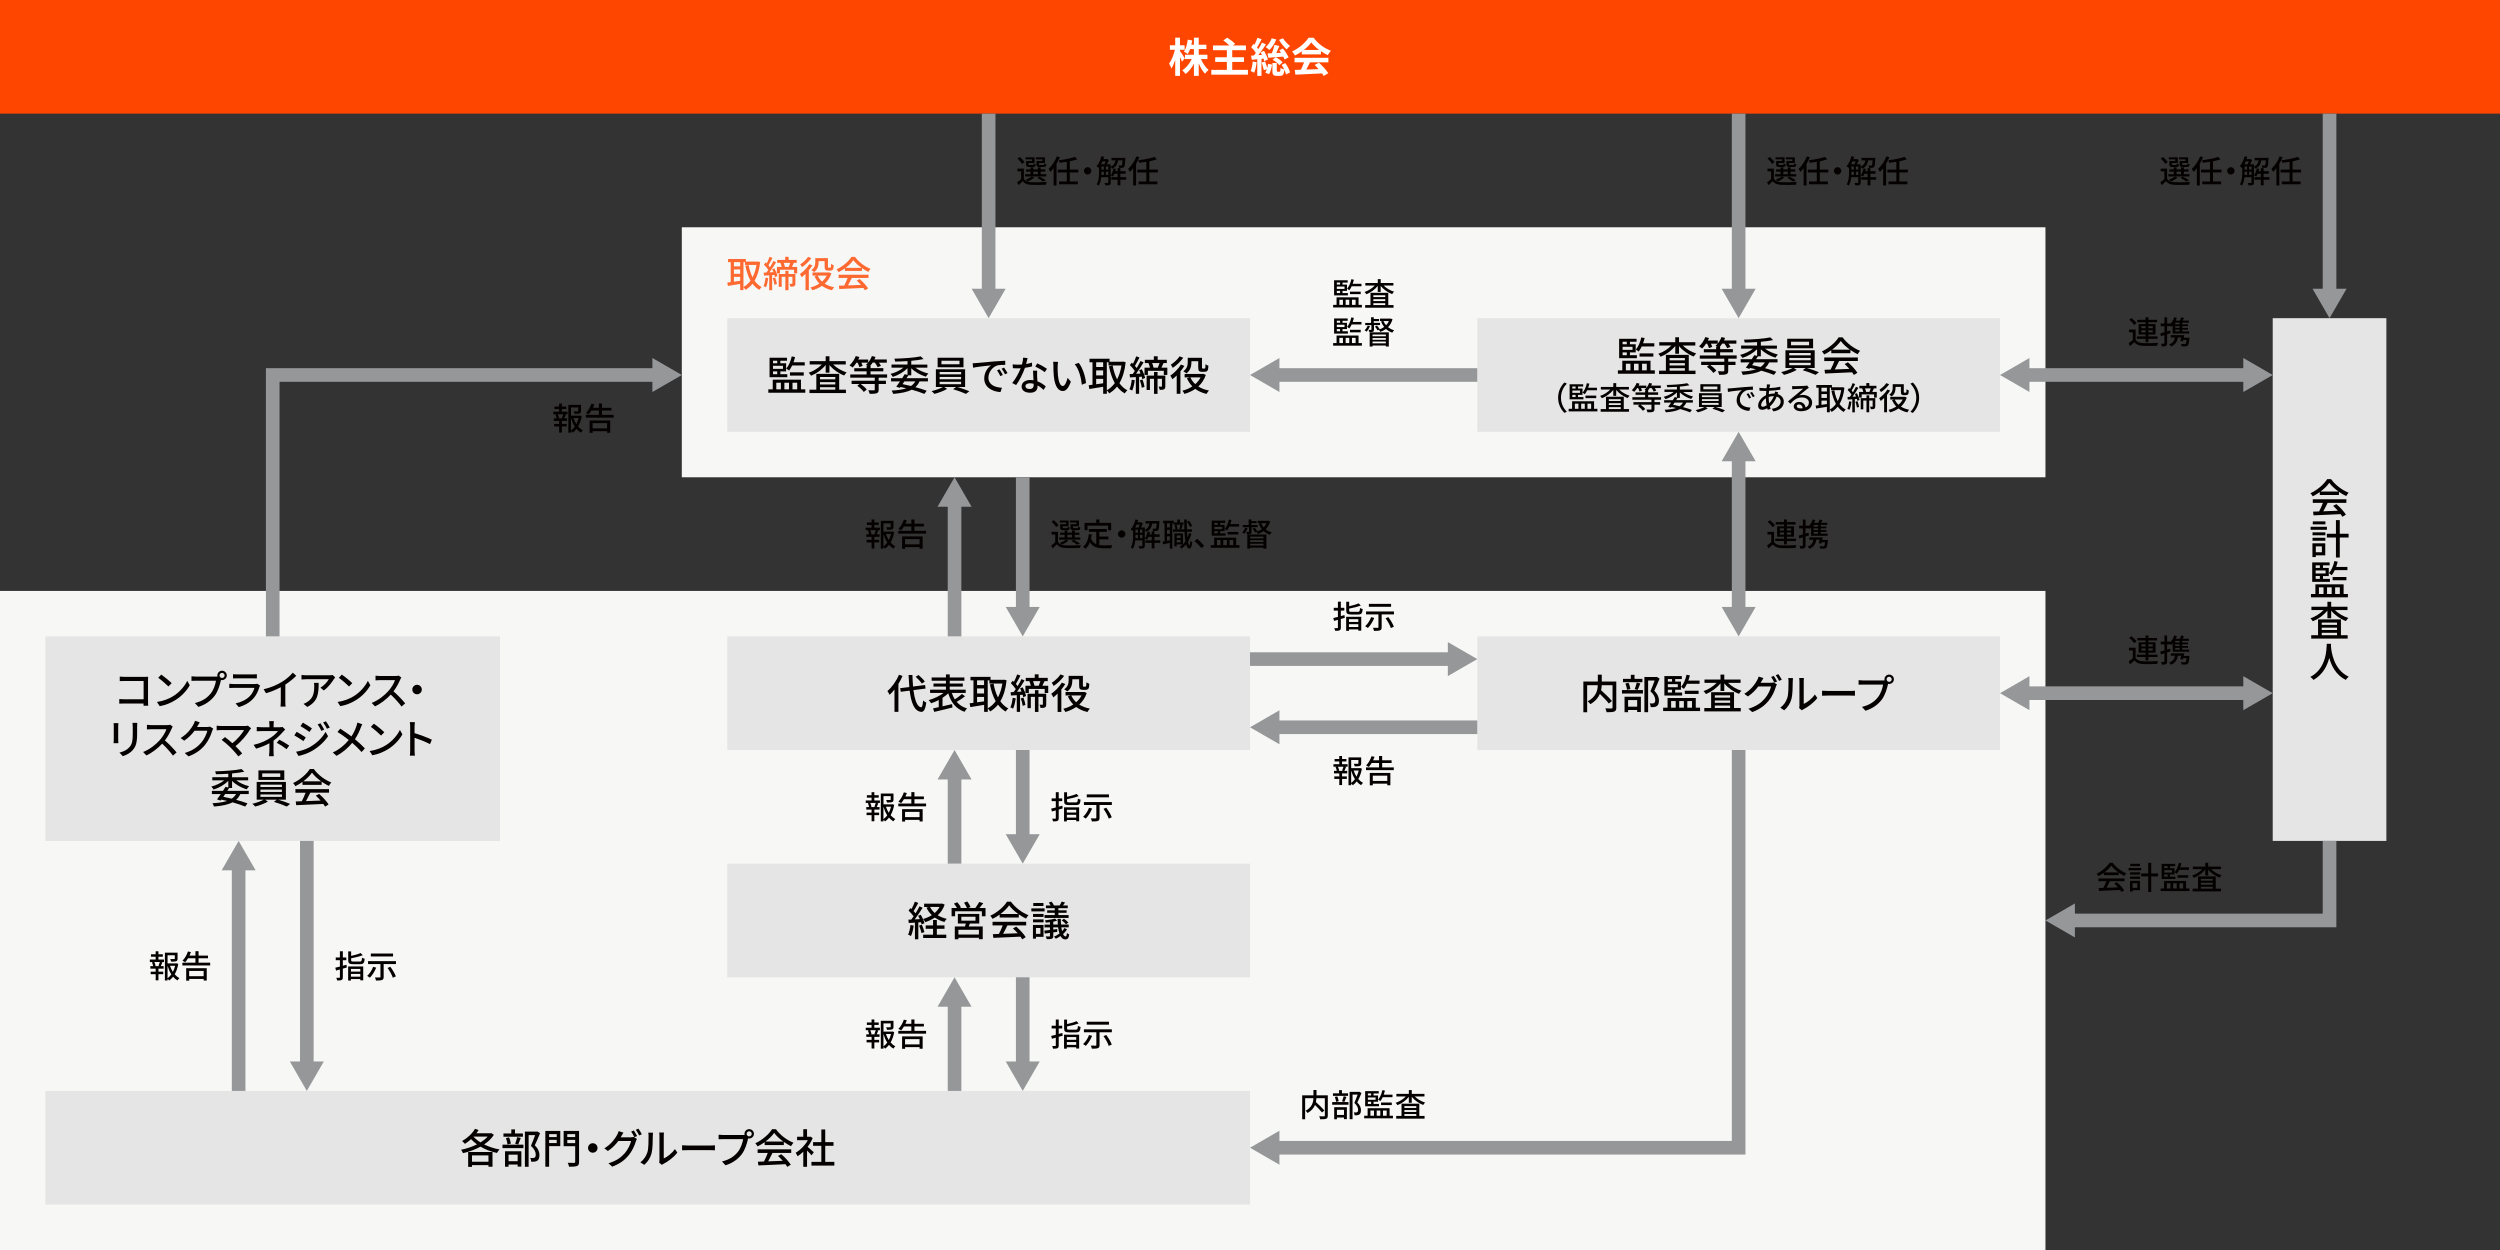<?xml version="1.0" encoding="UTF-8"?>
<svg xmlns="http://www.w3.org/2000/svg" viewBox="0 0 1100 550.01">
  <rect x="0" y="0" width="1100" height="550.01" fill="#333333" stroke="none"/>
  <defs>
    <style>
      .cls-1 {
        fill: #040000;
      }

      .cls-1, .cls-2, .cls-3, .cls-4, .cls-5, .cls-6 {
        stroke-width: 0px;
      }

      .cls-2 {
        fill: #e5e5e5;
      }

      .cls-7 {
        opacity: .8;
      }

      .cls-3 {
        fill: #ff4600;
      }

      .cls-4 {
        fill: #f7f7f5;
      }

      .cls-8 {
        fill: none;
        stroke: #969799;
        stroke-miterlimit: 10;
        stroke-width: 6px;
      }

      .cls-5 {
        fill: #fff;
      }

      .cls-6 {
        fill: #969799;
      }
    </style>
  </defs>
  <g id="_枠" data-name="枠">
    <rect class="cls-4" y="260.01" width="900" height="290.01"/>
    <rect class="cls-4" x="300" y="100" width="600" height="110"/>
    <rect class="cls-3" width="1100" height="50"/>
    <rect class="cls-2" x="320" y="140" width="230" height="50"/>
    <rect class="cls-2" x="650" y="140" width="230" height="50"/>
    <rect class="cls-2" x="650" y="280.01" width="230" height="50"/>
    <rect class="cls-2" x="320" y="280.01" width="230" height="50"/>
    <rect class="cls-2" x="20" y="280.01" width="200" height="90"/>
    <rect class="cls-2" x="320" y="380.01" width="230" height="50"/>
    <rect class="cls-2" x="20" y="480.01" width="530" height="50"/>
    <rect class="cls-2" x="910" y="230" width="230" height="50" transform="translate(1280 -770) rotate(90)"/>
  </g>
  <g id="_テキスト" data-name="テキスト">
    <g>
      <path class="cls-5" d="M520.09,27.13c-.2-.5-.54-1.28-.9-2.03v8.28h-2.09v-6.99c-.49,1.49-1.06,2.83-1.69,3.76-.2-.61-.67-1.58-1.01-2.16,1.08-1.39,2.05-3.93,2.57-6.09h-2.21v-1.98h2.34v-3.35h2.09v3.35h2.05v1.98h-2.05v.52c.52.67,1.84,2.74,2.12,3.26l-1.22,1.44ZM528.43,26.02c.79,1.84,2.05,3.67,3.33,4.75-.49.4-1.21,1.15-1.55,1.67-1.04-1.08-2.02-2.75-2.77-4.56v5.49h-2.11v-5.33c-.99,1.85-2.25,3.48-3.69,4.52-.32-.49-.99-1.24-1.44-1.64,1.69-1.03,3.22-2.92,4.16-4.92h-2.97v-1.93h3.94v-2.47h-1.67c-.31.83-.67,1.58-1.06,2.18-.36-.31-1.21-.83-1.67-1.06.9-1.26,1.42-3.26,1.69-5.28l1.96.34c-.11.65-.22,1.28-.36,1.89h1.12v-3.1h2.11v3.1h3.37v1.93h-3.37v2.47h3.82v1.93h-2.83Z"/>
      <path class="cls-5" d="M549.09,30.74v2.11h-16.11v-2.11h6.84v-3.48h-5.13v-2.07h5.13v-3.11h-6.09v-2.09h7.2c-.76-.74-1.84-1.57-2.7-2.2l1.76-1.22c1.15.74,2.7,1.89,3.46,2.72l-.95.7h5.71v2.09h-6.03v3.11h5.17v2.07h-5.17v3.48h6.91Z"/>
      <path class="cls-5" d="M552.92,27.37c-.18,1.71-.56,3.49-1.08,4.65-.36-.23-1.13-.59-1.55-.76.5-1.04.76-2.66.9-4.18l1.73.29ZM555.05,25.87v7.51h-1.85v-7.31l-2.43.25-.29-1.85,1.28-.07c.27-.34.54-.72.81-1.12-.49-.81-1.33-1.78-2.05-2.54l1.04-1.42c.14.13.27.25.41.38.5-.99,1.01-2.18,1.31-3.11l1.84.68c-.63,1.22-1.39,2.61-2.02,3.64.2.23.4.49.56.72.63-1.01,1.21-2.02,1.62-2.9l1.73.81c-.99,1.51-2.21,3.28-3.35,4.72l1.6-.11c-.2-.41-.4-.79-.59-1.15l1.51-.63c.72,1.22,1.46,2.79,1.69,3.82l-1.6.74c-.07-.34-.18-.72-.32-1.15l-.9.11ZM556.63,27.06c.36.88.72,1.98.95,2.84.18-.59.31-1.22.4-1.8l1.71.29c-.18,1.46-.63,3.17-1.31,4.27l-1.67-.74c.27-.38.5-.88.7-1.46l-1.33.45c-.14-.9-.58-2.3-.97-3.38l1.53-.47ZM561.55,17.36c-.67,1.8-1.82,3.53-3.02,4.63-.38-.36-1.19-.99-1.66-1.3,1.17-.9,2.14-2.34,2.67-3.83l2.02.5ZM565.22,26.2c-.13-.36-.34-.81-.59-1.28-2.34.2-4.75.38-6.55.5l-.36-1.93c.56-.02,1.21-.04,1.91-.07.45-1.13.9-2.59,1.15-3.69l2.14.5c-.43,1.03-.9,2.14-1.35,3.11l2.07-.09c-.25-.4-.52-.77-.77-1.12l1.62-.79c.96,1.19,2.04,2.81,2.49,3.92l-1.75.92ZM565.51,27.75c.96,1.28,1.84,2.94,2.11,4.12l-1.78.88c-.11-.56-.36-1.28-.7-2-.2,2.09-.72,2.63-1.91,2.63h-1.42c-1.64,0-1.96-.58-1.96-2.32v-3.35h1.94v3.33c0,.49.05.54.36.54h.83c.32,0,.4-.22.43-1.73.34.31,1.12.59,1.66.74-.34-.7-.74-1.42-1.17-2.03l1.62-.81ZM561.28,25.19c1.17.52,2.41,1.46,3.06,2.2l-1.4,1.31c-.61-.83-1.87-1.8-3.01-2.38l1.35-1.13ZM564.52,16.83c.7,1.21,2.02,2.57,3.1,3.37-.49.36-1.13,1.08-1.48,1.55-1.13-.99-2.54-2.74-3.37-4.18l1.75-.74Z"/>
      <path class="cls-5" d="M572.8,22.63c-.95.68-2,1.3-3.04,1.8-.25-.52-.81-1.33-1.26-1.8,3.08-1.35,5.92-3.91,7.27-6.03h2.23c1.91,2.65,4.77,4.7,7.62,5.71-.54.56-1.01,1.33-1.39,1.96-.99-.47-2.04-1.06-3.03-1.75v1.42h-8.41v-1.31ZM569.61,25.44h14.89v1.98h-8.07c-.52,1.06-1.12,2.18-1.66,3.19,1.73-.05,3.58-.13,5.42-.2-.56-.65-1.17-1.3-1.76-1.84l1.89-.99c1.6,1.4,3.28,3.28,4.12,4.63l-2,1.21c-.18-.34-.43-.72-.72-1.12-4.23.23-8.68.41-11.74.56l-.29-2.09,2.72-.09c.49-1.01.99-2.2,1.37-3.26h-4.18v-1.98ZM580.43,21.98c-1.39-1.04-2.63-2.21-3.46-3.33-.77,1.1-1.93,2.27-3.3,3.33h6.75Z"/>
    </g>
    <g>
      <path class="cls-1" d="M354.32,171.31v1.48h-16.26v-1.48h1.94v-4.25h12.42v4.25h1.89ZM346.41,165.96h-7.81v-8.55h7.67v1.3h-2.92v1.13h2.54v3.57h-2.54v1.24h3.06v1.31ZM340.13,158.71v1.13h1.85v-1.13h-1.85ZM344.5,160.96h-4.38v1.33h4.38v-1.33ZM340.13,164.65h1.85v-1.24h-1.85v1.24ZM341.57,171.31h2.02v-2.92h-2.02v2.92ZM345.13,168.4v2.92h2.03v-2.92h-2.03ZM348.54,160.82c-.4.85-.85,1.62-1.33,2.23-.27-.25-.88-.68-1.24-.9,1.13-1.3,1.94-3.28,2.39-5.33l1.46.29c-.18.77-.41,1.55-.68,2.29h4.95v1.42h-5.55ZM347.58,165.26v-1.42h6.07v1.42h-6.07ZM348.7,168.4v2.92h2.07v-2.92h-2.07Z"/>
      <path class="cls-1" d="M366.61,160.38c1.49,1.51,3.75,2.83,5.91,3.49-.36.32-.85.94-1.08,1.35-2.41-.88-4.86-2.61-6.48-4.59v3.35h-1.66v-3.39c-1.6,2.03-4.05,3.78-6.43,4.72-.22-.38-.68-.99-1.04-1.3,2.11-.7,4.3-2.09,5.78-3.64h-5.35v-1.46h7.04v-2.16h1.66v2.16h7.17v1.46h-5.51ZM369.24,171.44h2.97v1.51h-16.04v-1.51h3.01v-6.95h10.06v6.95ZM360.79,165.89v1.01h6.73v-1.01h-6.73ZM367.53,168.13h-6.73v1.04h6.73v-1.04ZM360.79,171.44h6.73v-1.06h-6.73v1.06Z"/>
      <path class="cls-1" d="M386.61,166.18v1.35h3.2v1.44h-3.2v2.48c0,.88-.22,1.33-.88,1.57-.67.25-1.66.27-3.08.27-.09-.47-.38-1.15-.61-1.57,1.08.04,2.14.04,2.45.02.32-.02.4-.07.4-.32v-2.45h-6.18c1.01.7,2.12,1.67,2.65,2.43l-1.3,1.06c-.54-.83-1.78-1.96-2.86-2.75l.97-.74h-3.47v-1.44h10.19v-1.35h-10.79v-1.42h7.2v-1.37h-5.42v-1.39h5.42v-1.08h.43c-.25-.18-.5-.34-.7-.45.32-.27.63-.56.9-.9h-2.93c.23.5.47,1.03.58,1.4l-1.44.56c-.14-.5-.47-1.3-.79-1.96h-.5c-.52.81-1.12,1.57-1.69,2.14-.31-.27-.99-.74-1.39-.95,1.13-.99,2.18-2.56,2.77-4.09l1.6.41c-.14.38-.32.74-.5,1.1h4.36v1.33c.68-.83,1.28-1.82,1.62-2.85l1.62.38c-.14.4-.31.76-.49,1.13h5.44v1.39h-3.44c.34.5.67,1.01.85,1.42l-1.44.59c-.22-.52-.72-1.35-1.21-2.02h-.99c-.32.5-.67.94-1.03,1.35h.11v1.08h5.62v1.39h-5.62v1.37h7.29v1.42h-3.71Z"/>
      <path class="cls-1" d="M399.69,165.12c-.25.41-.54.85-.83,1.3h9.43v1.39h-3.69c-.45,1.01-1.08,1.85-1.85,2.54,1.93.52,3.67,1.06,4.99,1.57l-1.01,1.39c-1.46-.61-3.4-1.24-5.58-1.85-1.98,1.04-4.66,1.57-8.16,1.85-.13-.47-.38-1.08-.67-1.46,2.65-.14,4.77-.43,6.45-1.01-.83-.2-1.67-.4-2.54-.58l-.31.41-1.58-.52c.49-.65,1.08-1.48,1.67-2.34h-3.94v-1.39h4.88c.41-.63.81-1.24,1.13-1.8l1.22.34v-2.95c-1.66,1.69-4.12,3.1-6.46,3.82-.22-.41-.68-1.01-1.03-1.31,2.05-.52,4.19-1.53,5.69-2.75h-5.24v-1.37h7.04v-1.53c-1.84.13-3.71.2-5.44.22-.04-.34-.22-.95-.34-1.28,4.07-.09,8.95-.43,11.6-1.01l1.24,1.19c-1.51.32-3.4.58-5.4.76v1.66h7.08v1.37h-5.24c1.51,1.15,3.66,2.11,5.67,2.57-.36.34-.83.95-1.08,1.39-2.32-.7-4.77-2.05-6.43-3.71v3.11h-1.28ZM397.95,167.8c-.27.41-.54.81-.83,1.21,1.24.25,2.5.54,3.71.83.79-.54,1.42-1.21,1.91-2.03h-4.79Z"/>
      <path class="cls-1" d="M421.2,170.27c1.8.52,3.96,1.3,5.31,1.87l-1.48,1.17c-1.35-.61-3.78-1.53-5.67-2.07l1.31-.97h-5.2l1.26.85c-1.44.86-3.75,1.73-5.58,2.18-.31-.34-.85-.9-1.26-1.21,1.71-.4,3.82-1.13,5.01-1.82h-3.11v-7.8h12.86v7.8h-3.44ZM423.94,161.61h-11.38v-4.21h11.38v4.21ZM413.44,164.7h9.45v-1.03h-9.45v1.03ZM413.44,166.88h9.45v-1.04h-9.45v1.04ZM413.44,169.06h9.45v-1.06h-9.45v1.06ZM422.18,158.73h-7.94v1.55h7.94v-1.55Z"/>
      <path class="cls-1" d="M429.63,159.73c1.3-.13,4.48-.43,7.76-.7,1.89-.16,3.69-.27,4.9-.31l.02,1.82c-.99,0-2.54.02-3.48.25-2.36.72-3.93,3.24-3.93,5.35,0,3.26,3.02,4.32,5.96,4.47l-.65,1.91c-3.49-.18-7.15-2.05-7.15-5.98,0-2.7,1.57-4.86,3.01-5.78-1.55.16-5.92.59-7.92,1.03l-.18-1.96c.68-.02,1.3-.05,1.66-.09ZM441.26,164.99l-1.12.5c-.43-.92-.9-1.75-1.44-2.52l1.08-.47c.43.63,1.1,1.73,1.48,2.48ZM443.31,164.16l-1.1.54c-.47-.92-.94-1.71-1.51-2.48l1.08-.49c.43.61,1.13,1.69,1.53,2.43Z"/>
      <path class="cls-1" d="M454.14,161.21c-.88.23-1.98.47-3.17.63-.86,2.5-2.41,5.62-3.87,7.58l-1.73-.88c1.46-1.75,2.95-4.48,3.73-6.5-.43.02-.85.04-1.28.04-.68,0-1.42-.02-2.14-.07l-.13-1.66c.7.07,1.55.11,2.27.11.59,0,1.21-.02,1.84-.07.27-.99.49-2.09.52-3.02l1.96.18c-.14.61-.38,1.6-.65,2.61.9-.14,1.78-.36,2.59-.61l.05,1.67ZM456.34,163.07c-.05.76-.04,1.37-.02,2.09.02.58.07,1.6.13,2.61,1.53.56,2.79,1.46,3.69,2.25l-.95,1.53c-.7-.63-1.6-1.4-2.67-1.98v.49c0,1.51-.92,2.74-3.26,2.74-2.07,0-3.75-.88-3.75-2.74,0-1.67,1.51-2.86,3.73-2.86.52,0,1.01.04,1.49.13-.07-1.4-.16-3.08-.2-4.25h1.8ZM454.79,168.86c-.5-.14-1.06-.22-1.64-.22-1.19,0-1.96.52-1.96,1.24,0,.76.61,1.28,1.84,1.28,1.33,0,1.78-.76,1.78-1.67,0-.18,0-.38-.02-.63ZM459.67,163.75c-.99-.81-2.95-1.94-4.16-2.48l.9-1.39c1.28.56,3.38,1.75,4.27,2.4l-1.01,1.48Z"/>
      <path class="cls-1" d="M465.36,161.14c-.02,1.12,0,2.63.13,4.02.27,2.81.99,4.68,2.18,4.68.9,0,1.67-1.94,2.07-3.58l1.44,1.67c-1.13,3.06-2.23,4.12-3.55,4.12-1.8,0-3.46-1.73-3.94-6.43-.18-1.57-.2-3.69-.2-4.77,0-.45-.02-1.19-.13-1.67l2.18.04c-.09.52-.18,1.44-.18,1.93ZM477.85,168.56l-1.85.72c-.29-3.06-1.31-6.9-3.12-9.02l1.78-.59c1.64,2.07,2.95,6,3.19,8.89Z"/>
      <path class="cls-1" d="M495.29,159.37c-.41,3.87-1.37,6.9-2.75,9.22.94,1.33,2.09,2.41,3.49,3.15-.38.32-.92.95-1.15,1.37-1.33-.77-2.45-1.78-3.39-3.02-.97,1.24-2.14,2.21-3.44,2.99-.23-.4-.68-.97-1.04-1.3v1.48h-1.62v-3.08c-2.18.36-4.39.72-6.07.99l-.31-1.67c.5-.05,1.06-.14,1.69-.22v-9.88h-1.31v-1.55h8.82v1.3h5.71l.29-.05,1.08.29ZM482.31,159.39v2.09h3.08v-2.09h-3.08ZM482.31,165.17h3.08v-2.2h-3.08v2.2ZM485.39,168.63v-1.94h-3.08v2.38l3.08-.43ZM487.01,171.69c1.33-.7,2.5-1.76,3.49-3.13-1.17-2.07-1.98-4.57-2.56-7.4l1.62-.32c.42,2.23,1.04,4.3,1.95,6.09.9-1.71,1.57-3.78,1.94-6.14h-5.71v-1.39h-.74v12.3Z"/>
      <path class="cls-1" d="M499.3,167.3c-.22,1.69-.61,3.42-1.15,4.56-.25-.18-.88-.47-1.19-.58.52-1.08.85-2.68,1.01-4.21l1.33.23ZM502.36,162.47c.67,1.21,1.3,2.79,1.49,3.82l-1.24.52c-.05-.31-.14-.68-.25-1.08l-1.15.09v7.45h-1.44v-7.36c-.94.07-1.82.13-2.58.16l-.14-1.46,1.35-.07c.29-.4.61-.83.92-1.31-.52-.81-1.4-1.82-2.18-2.59l.83-1.08c.18.16.34.32.52.5.56-1.01,1.12-2.32,1.44-3.29l1.44.52c-.63,1.24-1.39,2.7-2,3.69.29.32.56.65.77.95.65-1.06,1.26-2.18,1.69-3.1l1.35.61c-.97,1.6-2.2,3.53-3.31,5.01l1.98-.11c-.18-.49-.41-.99-.63-1.42l1.13-.45ZM502.69,166.99c.43,1.03.79,2.36.9,3.24l-1.21.38c-.09-.9-.43-2.23-.85-3.26l1.15-.36ZM513.62,161.77v3.19h-1.55v-1.8h-6.99v1.8h-1.49v-3.19h2.38c-.14-.63-.38-1.39-.65-1.98l.14-.04h-1.73v-1.44h3.96v-1.55h1.69v1.55h4.01v1.44h-1.42c-.31.72-.63,1.44-.94,2.02h2.58ZM512.74,169.93c0,.67-.09,1.1-.56,1.35-.43.25-1.04.27-1.93.27-.05-.41-.27-1.04-.47-1.44.58.02,1.1.02,1.28.02.14-.02.2-.07.2-.23v-3.24h-1.94v6.63h-1.55v-6.63h-1.8v4.95h-1.46v-6.34h3.26v-1.58h1.55v1.58h3.42v4.66ZM506.94,159.75c.27.67.52,1.46.63,2.02h1.86c.25-.59.56-1.37.77-2.02h-3.26Z"/>
      <path class="cls-1" d="M521.12,160.99c-.49.81-1.08,1.64-1.73,2.41v9.87h-1.64v-8.07c-.63.63-1.26,1.19-1.87,1.67-.18-.38-.67-1.22-.94-1.58,1.71-1.17,3.57-3.04,4.66-4.9l1.51.59ZM520.62,157.41c-1.12,1.6-2.92,3.35-4.61,4.45-.16-.36-.59-1.06-.86-1.39,1.46-.92,3.08-2.43,3.87-3.69l1.6.63ZM530.56,164.97c-.7,2.09-1.85,3.76-3.29,5.08,1.3.85,2.88,1.44,4.68,1.78-.36.36-.85,1.04-1.06,1.49-1.96-.45-3.6-1.19-4.97-2.2-1.42.97-3.04,1.69-4.75,2.2-.2-.41-.61-1.08-.92-1.42,1.57-.38,3.06-1.03,4.39-1.89-.99-1.01-1.78-2.21-2.39-3.58l1.26-.38h-2.27v-1.53h7.89l.31-.05,1.13.5ZM524.22,159.43c0,1.6-.36,3.58-2.21,4.86-.29-.27-.99-.77-1.37-.95,1.71-1.15,1.96-2.68,1.96-3.94v-1.98h6.27v4.11c0,.31.02.5.11.58.05.05.16.07.27.07h.54c.14,0,.29-.02.36-.05.07-.05.16-.16.2-.4.04-.23.05-.79.07-1.48.31.27.86.54,1.28.67-.04.7-.11,1.53-.22,1.82-.14.34-.34.56-.61.68-.25.11-.7.18-.99.18h-1.04c-.45,0-.92-.11-1.21-.38-.31-.27-.41-.63-.41-1.69v-2.61h-2.99v.52ZM523.77,166.05c.5,1.13,1.22,2.12,2.16,2.97.95-.85,1.75-1.84,2.34-2.97h-4.5Z"/>
    </g>
    <g>
      <path class="cls-1" d="M728.13,162.96v1.48h-16.26v-1.48h1.94v-4.25h12.42v4.25h1.89ZM720.23,157.61h-7.81v-8.55h7.67v1.3h-2.92v1.13h2.54v3.57h-2.54v1.24h3.06v1.31ZM713.94,150.35v1.13h1.85v-1.13h-1.85ZM718.32,152.6h-4.38v1.33h4.38v-1.33ZM713.94,156.29h1.85v-1.24h-1.85v1.24ZM715.38,162.96h2.02v-2.92h-2.02v2.92ZM718.95,160.04v2.92h2.03v-2.92h-2.03ZM722.35,152.46c-.4.85-.85,1.62-1.33,2.23-.27-.25-.88-.68-1.24-.9,1.13-1.3,1.94-3.28,2.39-5.33l1.46.29c-.18.77-.41,1.55-.68,2.29h4.95v1.42h-5.55ZM721.4,156.91v-1.42h6.07v1.42h-6.07ZM722.51,160.04v2.92h2.07v-2.92h-2.07Z"/>
      <path class="cls-1" d="M740.42,152.03c1.49,1.51,3.75,2.83,5.91,3.49-.36.32-.85.94-1.08,1.35-2.41-.88-4.86-2.61-6.48-4.59v3.35h-1.66v-3.39c-1.6,2.03-4.05,3.78-6.43,4.72-.22-.38-.68-.99-1.04-1.3,2.11-.7,4.3-2.09,5.78-3.64h-5.35v-1.46h7.04v-2.16h1.66v2.16h7.17v1.46h-5.51ZM743.05,163.08h2.97v1.51h-16.04v-1.51h3.01v-6.95h10.07v6.95ZM734.61,157.54v1.01h6.73v-1.01h-6.73ZM741.34,159.77h-6.73v1.04h6.73v-1.04ZM734.61,163.08h6.73v-1.06h-6.73v1.06Z"/>
      <path class="cls-1" d="M760.42,157.82v1.35h3.2v1.44h-3.2v2.48c0,.88-.22,1.33-.88,1.57-.67.25-1.66.27-3.08.27-.09-.47-.38-1.15-.61-1.57,1.08.04,2.14.04,2.45.02.32-.02.4-.07.4-.32v-2.45h-6.18c1.01.7,2.12,1.67,2.65,2.43l-1.3,1.06c-.54-.83-1.78-1.96-2.86-2.75l.97-.74h-3.47v-1.44h10.19v-1.35h-10.79v-1.42h7.2v-1.37h-5.42v-1.39h5.42v-1.08h.43c-.25-.18-.5-.34-.7-.45.32-.27.63-.56.9-.9h-2.93c.23.5.47,1.03.58,1.4l-1.44.56c-.14-.5-.47-1.3-.79-1.96h-.5c-.52.81-1.12,1.57-1.69,2.14-.31-.27-.99-.74-1.39-.95,1.13-.99,2.18-2.56,2.77-4.09l1.6.41c-.14.38-.32.74-.5,1.1h4.36v1.33c.68-.83,1.28-1.82,1.62-2.85l1.62.38c-.14.4-.31.76-.49,1.13h5.44v1.39h-3.44c.34.5.67,1.01.85,1.42l-1.44.59c-.22-.52-.72-1.35-1.21-2.02h-.99c-.32.5-.67.94-1.03,1.35h.11v1.08h5.62v1.39h-5.62v1.37h7.29v1.42h-3.71Z"/>
      <path class="cls-1" d="M773.51,156.76c-.25.41-.54.85-.83,1.3h9.43v1.39h-3.69c-.45,1.01-1.08,1.85-1.85,2.54,1.93.52,3.67,1.06,4.99,1.57l-1.01,1.39c-1.46-.61-3.4-1.24-5.58-1.85-1.98,1.04-4.66,1.57-8.16,1.85-.13-.47-.38-1.08-.67-1.46,2.65-.14,4.77-.43,6.45-1.01-.83-.2-1.67-.4-2.54-.58l-.31.41-1.58-.52c.49-.65,1.08-1.48,1.67-2.34h-3.94v-1.39h4.88c.41-.63.81-1.24,1.13-1.8l1.22.34v-2.95c-1.66,1.69-4.12,3.1-6.46,3.82-.22-.41-.68-1.01-1.03-1.31,2.05-.52,4.2-1.53,5.69-2.75h-5.24v-1.37h7.04v-1.53c-1.84.13-3.71.2-5.44.22-.04-.34-.22-.95-.34-1.28,4.07-.09,8.95-.43,11.59-1.01l1.24,1.19c-1.51.32-3.4.58-5.4.76v1.66h7.08v1.37h-5.24c1.51,1.15,3.66,2.11,5.67,2.57-.36.34-.83.95-1.08,1.39-2.32-.7-4.77-2.05-6.43-3.71v3.11h-1.28ZM771.76,159.44c-.27.41-.54.81-.83,1.21,1.24.25,2.5.54,3.71.83.79-.54,1.42-1.21,1.91-2.03h-4.79Z"/>
      <path class="cls-1" d="M795.02,161.91c1.8.52,3.96,1.3,5.31,1.87l-1.48,1.17c-1.35-.61-3.78-1.53-5.67-2.07l1.31-.97h-5.2l1.26.85c-1.44.86-3.75,1.73-5.58,2.18-.31-.34-.85-.9-1.26-1.21,1.71-.4,3.82-1.13,5-1.82h-3.11v-7.8h12.86v7.8h-3.44ZM797.76,153.25h-11.38v-4.21h11.38v4.21ZM787.26,156.35h9.45v-1.03h-9.45v1.03ZM787.26,158.53h9.45v-1.04h-9.45v1.04ZM787.26,160.7h9.45v-1.06h-9.45v1.06ZM795.99,150.37h-7.94v1.55h7.94v-1.55Z"/>
      <path class="cls-1" d="M805.76,154.11c-.99.7-2.05,1.35-3.13,1.87-.18-.38-.63-1.01-.99-1.37,3.08-1.4,6.01-4,7.36-6.19h1.73c1.91,2.65,4.9,4.84,7.71,5.94-.4.41-.77,1.01-1.06,1.51-1.04-.5-2.14-1.13-3.19-1.87v1.4h-8.43v-1.3ZM802.67,157.28h14.78v1.57h-8.25c-.59,1.21-1.26,2.56-1.91,3.71,2-.07,4.23-.16,6.43-.25-.67-.76-1.39-1.51-2.09-2.14l1.44-.77c1.64,1.39,3.35,3.29,4.18,4.63l-1.53.95c-.2-.34-.47-.74-.79-1.17-4.29.22-8.86.41-11.92.54l-.22-1.64,2.67-.09c.59-1.12,1.24-2.56,1.67-3.76h-4.46v-1.57ZM813.99,153.86c-1.62-1.15-3.1-2.5-4.05-3.82-.86,1.26-2.23,2.61-3.83,3.82h7.89Z"/>
      <path class="cls-1" d="M685.57,174.99c0-2.84,1.18-5.08,2.77-6.7l1.07.5c-1.53,1.6-2.58,3.61-2.58,6.19s1.05,4.59,2.58,6.19l-1.07.5c-1.6-1.61-2.77-3.85-2.77-6.7Z"/>
      <path class="cls-1" d="M702.86,179.88v1.15h-12.65v-1.15h1.51v-3.31h9.67v3.31h1.47ZM696.71,175.72h-6.08v-6.65h5.97v1.01h-2.27v.88h1.97v2.77h-1.97v.97h2.38v1.02ZM691.82,170.07v.88h1.44v-.88h-1.44ZM695.23,171.82h-3.4v1.04h3.4v-1.04ZM691.82,174.7h1.44v-.97h-1.44v.97ZM692.94,179.88h1.57v-2.27h-1.57v2.27ZM695.72,177.61v2.27h1.58v-2.27h-1.58ZM698.36,171.71c-.31.66-.66,1.26-1.04,1.74-.21-.2-.69-.53-.97-.7.88-1.01,1.51-2.55,1.86-4.15l1.13.22c-.14.6-.32,1.2-.53,1.78h3.85v1.11h-4.31ZM697.62,175.17v-1.11h4.72v1.11h-4.72ZM698.49,177.61v2.27h1.61v-2.27h-1.61Z"/>
      <path class="cls-1" d="M712.42,171.38c1.16,1.18,2.91,2.2,4.59,2.72-.28.25-.66.73-.84,1.05-1.88-.69-3.78-2.03-5.04-3.57v2.61h-1.29v-2.63c-1.25,1.58-3.15,2.94-5,3.67-.17-.29-.53-.77-.81-1.01,1.64-.55,3.35-1.62,4.5-2.83h-4.16v-1.13h5.48v-1.68h1.29v1.68h5.58v1.13h-4.29ZM714.46,179.98h2.31v1.18h-12.48v-1.18h2.34v-5.41h7.83v5.41ZM707.89,175.66v.78h5.24v-.78h-5.24ZM713.13,177.4h-5.24v.81h5.24v-.81ZM707.89,179.98h5.24v-.83h-5.24v.83Z"/>
      <path class="cls-1" d="M727.97,175.89v1.05h2.49v1.12h-2.49v1.93c0,.69-.17,1.04-.69,1.22-.52.2-1.29.21-2.39.21-.07-.36-.29-.9-.48-1.22.84.03,1.67.03,1.91.01.25-.01.31-.06.31-.25v-1.91h-4.8c.79.55,1.65,1.3,2.06,1.89l-1.01.83c-.42-.64-1.39-1.53-2.23-2.14l.76-.57h-2.7v-1.12h7.93v-1.05h-8.39v-1.11h5.6v-1.06h-4.22v-1.08h4.22v-.84h.34c-.2-.14-.39-.27-.55-.35.25-.21.49-.43.7-.7h-2.28c.18.39.36.8.45,1.09l-1.12.43c-.11-.39-.36-1.01-.62-1.53h-.39c-.41.63-.87,1.22-1.32,1.67-.24-.21-.77-.57-1.08-.74.88-.77,1.69-1.99,2.16-3.18l1.25.32c-.11.29-.25.57-.39.85h3.39v1.04c.53-.64.99-1.41,1.26-2.21l1.26.29c-.11.31-.24.59-.38.88h4.23v1.08h-2.67c.27.39.52.78.66,1.11l-1.12.46c-.17-.41-.56-1.05-.94-1.57h-.77c-.25.39-.52.73-.8,1.05h.08v.84h4.37v1.08h-4.37v1.06h5.67v1.11h-2.89Z"/>
      <path class="cls-1" d="M738.15,175.06c-.2.32-.42.66-.64,1.01h7.34v1.08h-2.87c-.35.78-.84,1.44-1.44,1.98,1.5.41,2.86.83,3.88,1.22l-.78,1.08c-1.13-.48-2.65-.97-4.34-1.44-1.54.81-3.63,1.22-6.35,1.44-.1-.36-.29-.84-.52-1.13,2.06-.11,3.71-.34,5.01-.78-.64-.15-1.3-.31-1.98-.45l-.24.32-1.23-.41c.38-.5.84-1.15,1.3-1.82h-3.07v-1.08h3.8c.32-.49.63-.97.88-1.4l.95.27v-2.3c-1.29,1.32-3.21,2.41-5.03,2.97-.17-.32-.53-.78-.8-1.02,1.6-.41,3.26-1.19,4.43-2.14h-4.08v-1.06h5.48v-1.19c-1.43.1-2.89.15-4.23.17-.03-.27-.17-.74-.27-.99,3.17-.07,6.96-.34,9.02-.78l.97.92c-1.18.25-2.65.45-4.2.59v1.29h5.5v1.06h-4.08c1.18.9,2.84,1.64,4.41,2-.28.27-.64.74-.84,1.08-1.81-.55-3.71-1.6-5-2.89v2.42h-1ZM736.79,177.15c-.21.32-.42.63-.64.94.97.2,1.95.42,2.89.64.62-.42,1.11-.94,1.48-1.58h-3.73Z"/>
      <path class="cls-1" d="M754.88,179.07c1.4.41,3.08,1.01,4.13,1.46l-1.15.91c-1.05-.48-2.94-1.19-4.41-1.61l1.02-.76h-4.05l.98.66c-1.12.67-2.91,1.34-4.34,1.69-.24-.27-.66-.7-.98-.94,1.33-.31,2.97-.88,3.89-1.41h-2.42v-6.07h10v6.07h-2.68ZM757.01,172.33h-8.85v-3.28h8.85v3.28ZM748.84,174.74h7.35v-.8h-7.35v.8ZM748.84,176.43h7.35v-.81h-7.35v.81ZM748.84,178.13h7.35v-.83h-7.35v.83ZM755.64,170.09h-6.18v1.2h6.18v-1.2Z"/>
      <path class="cls-1" d="M761.43,170.87c1.01-.1,3.49-.34,6.04-.55,1.47-.13,2.87-.21,3.81-.24v1.42c-.76,0-1.96.01-2.69.2-1.83.56-3.05,2.52-3.05,4.16,0,2.54,2.35,3.36,4.64,3.47l-.5,1.48c-2.72-.14-5.56-1.6-5.56-4.65,0-2.1,1.22-3.78,2.34-4.5-1.2.13-4.61.46-6.16.8l-.14-1.53c.53-.01,1.01-.04,1.29-.07ZM770.48,174.96l-.87.39c-.34-.71-.7-1.36-1.12-1.96l.84-.36c.34.49.85,1.34,1.15,1.93ZM772.08,174.32l-.85.42c-.36-.71-.73-1.33-1.18-1.93l.84-.38c.34.48.88,1.32,1.19,1.89Z"/>
      <path class="cls-1" d="M782.41,172.62c-.08.18-.18.52-.27.77,1.68.5,2.73,1.77,2.73,3.33,0,1.98-1.26,3.78-4.55,4.3l-.74-1.16c2.58-.28,3.92-1.6,3.92-3.21,0-.95-.6-1.81-1.75-2.17-.77,1.93-1.88,3.42-3,4.37.1.38.21.74.32,1.08l-1.28.38c-.07-.21-.14-.43-.2-.67-.71.39-1.51.67-2.26.67-.97,0-1.75-.59-1.75-1.88,0-1.78,1.53-3.64,3.45-4.52.03-.64.08-1.29.14-1.89h-.67c-.66,0-1.74-.06-2.33-.1l-.04-1.29c.48.07,1.69.18,2.41.18h.76l.1-.94c.01-.24.04-.53.03-.73l1.46.04c-.07.21-.13.46-.17.66-.06.27-.11.59-.17.92,1.74-.07,3.32-.25,4.79-.59v1.29c-1.39.24-3.24.42-4.95.5-.04.48-.08.98-.13,1.5.74-.2,1.53-.31,2.21-.31.14,0,.27,0,.39.01.07-.25.14-.66.15-.9l1.37.34ZM777.31,178.35c-.18-.98-.31-2.06-.31-3.12-1.22.76-2.09,1.99-2.09,2.96,0,.52.22.77.71.77s1.06-.21,1.68-.6ZM778.23,175c0,.87.08,1.68.21,2.42.8-.78,1.53-1.78,2.07-3.12h-.08c-.84,0-1.58.17-2.2.36v.34Z"/>
      <path class="cls-1" d="M795.89,170.65c-.28.18-.6.39-.85.57-.71.5-2.39,1.98-3.38,2.79.56-.18,1.09-.24,1.64-.24,2.33,0,4.05,1.43,4.05,3.36,0,2.23-1.78,3.81-4.89,3.81-1.92,0-3.21-.87-3.21-2.12,0-1.02.94-1.98,2.3-1.98,1.72,0,2.72,1.11,2.91,2.44.94-.42,1.46-1.16,1.46-2.17,0-1.3-1.32-2.23-3.01-2.23-2.21,0-3.53,1.04-5.17,2.77l-1.02-1.04c1.08-.88,2.82-2.34,3.63-3.01.77-.64,2.37-1.98,3.07-2.58-.73.03-3.1.13-3.82.17-.35.03-.71.06-1.02.1l-.04-1.44c.35.04.77.07,1.11.07.73,0,3.87-.08,4.62-.15.48-.06.73-.08.88-.14l.76,1.01ZM793.18,179.63c-.11-1.02-.71-1.69-1.64-1.69-.57,0-.99.34-.99.77,0,.6.71.98,1.65.98.35,0,.67-.01.98-.06Z"/>
      <path class="cls-1" d="M811.54,170.59c-.32,3.01-1.06,5.36-2.14,7.17.73,1.04,1.62,1.88,2.72,2.45-.29.25-.71.74-.9,1.06-1.04-.6-1.91-1.39-2.63-2.35-.76.97-1.67,1.72-2.68,2.33-.18-.31-.53-.76-.81-1.01v1.15h-1.26v-2.4c-1.7.28-3.42.56-4.72.77l-.24-1.3c.39-.04.83-.11,1.32-.17v-7.69h-1.02v-1.21h6.86v1.01h4.44l.22-.04.84.22ZM801.44,170.61v1.62h2.4v-1.62h-2.4ZM801.44,175.1h2.4v-1.71h-2.4v1.71ZM803.84,177.79v-1.51h-2.4v1.85l2.4-.34ZM805.1,180.17c1.04-.55,1.95-1.37,2.72-2.44-.91-1.61-1.54-3.56-1.99-5.76l1.26-.25c.32,1.74.81,3.35,1.51,4.73.7-1.33,1.22-2.94,1.51-4.78h-4.44v-1.08h-.57v9.57Z"/>
      <path class="cls-1" d="M814.66,176.76c-.17,1.32-.48,2.66-.9,3.54-.2-.14-.69-.36-.92-.45.41-.84.66-2.09.79-3.28l1.04.18ZM817.04,173c.52.94,1.01,2.17,1.16,2.97l-.97.41c-.04-.24-.11-.53-.2-.84l-.9.07v5.8h-1.12v-5.73c-.73.06-1.42.1-2,.13l-.11-1.13,1.05-.06c.22-.31.48-.64.71-1.02-.41-.63-1.09-1.41-1.69-2.02l.64-.84c.14.13.27.25.41.39.43-.78.87-1.81,1.12-2.56l1.12.41c-.49.97-1.08,2.1-1.55,2.87.22.25.43.5.6.74.5-.83.98-1.7,1.32-2.41l1.05.48c-.76,1.25-1.71,2.75-2.58,3.89l1.54-.08c-.14-.38-.32-.77-.49-1.11l.88-.35ZM817.29,176.52c.34.8.62,1.83.7,2.52l-.94.29c-.07-.7-.34-1.74-.66-2.54l.9-.28ZM825.79,172.45v2.48h-1.2v-1.4h-5.44v1.4h-1.16v-2.48h1.85c-.11-.49-.29-1.08-.5-1.54l.11-.03h-1.34v-1.12h3.08v-1.2h1.32v1.2h3.12v1.12h-1.11c-.24.56-.49,1.12-.73,1.57h2ZM825.11,178.8c0,.52-.07.85-.43,1.05-.34.2-.81.21-1.5.21-.04-.32-.21-.81-.36-1.12.45.01.85.01.99.01.11-.01.15-.06.15-.18v-2.52h-1.51v5.15h-1.2v-5.15h-1.4v3.85h-1.13v-4.93h2.54v-1.23h1.2v1.23h2.66v3.63ZM820.6,170.89c.21.52.41,1.13.49,1.57h1.44c.2-.46.43-1.06.6-1.57h-2.54Z"/>
      <path class="cls-1" d="M831.63,171.85c-.38.63-.84,1.27-1.34,1.88v7.68h-1.27v-6.28c-.49.49-.98.92-1.46,1.3-.14-.29-.52-.95-.73-1.23,1.33-.91,2.77-2.37,3.63-3.81l1.18.46ZM831.23,169.07c-.87,1.25-2.27,2.61-3.59,3.46-.13-.28-.46-.83-.67-1.08,1.13-.71,2.39-1.89,3.01-2.87l1.25.49ZM838.97,174.95c-.55,1.62-1.44,2.93-2.56,3.95,1.01.66,2.24,1.12,3.64,1.39-.28.28-.66.81-.83,1.16-1.53-.35-2.8-.92-3.87-1.71-1.11.76-2.37,1.32-3.7,1.71-.15-.32-.48-.84-.71-1.11,1.22-.29,2.38-.8,3.42-1.47-.77-.78-1.39-1.72-1.86-2.79l.98-.29h-1.76v-1.19h6.13l.24-.04.88.39ZM834.04,170.63c0,1.25-.28,2.79-1.72,3.78-.22-.21-.77-.6-1.06-.74,1.33-.9,1.53-2.09,1.53-3.07v-1.54h4.88v3.19c0,.24.01.39.08.45.04.04.13.06.21.06h.42c.11,0,.22-.01.28-.04.06-.04.13-.13.15-.31s.04-.62.06-1.15c.24.21.67.42,1,.52-.03.55-.08,1.19-.17,1.42-.11.27-.27.43-.48.53-.2.08-.55.14-.77.14h-.81c-.35,0-.71-.08-.94-.29-.24-.21-.32-.49-.32-1.32v-2.03h-2.33v.41ZM833.69,175.79c.39.88.95,1.65,1.68,2.31.74-.66,1.36-1.43,1.82-2.31h-3.5Z"/>
      <path class="cls-1" d="M844.42,174.99c0,2.84-1.18,5.08-2.77,6.7l-1.07-.5c1.53-1.6,2.58-3.61,2.58-6.19s-1.05-4.59-2.58-6.19l1.07-.5c1.6,1.61,2.77,3.85,2.77,6.7Z"/>
    </g>
    <g class="cls-7">
      <g>
        <path class="cls-3" d="M334.47,115.32c-.37,3.44-1.22,6.13-2.45,8.2.83,1.18,1.86,2.15,3.11,2.8-.34.29-.82.85-1.02,1.22-1.18-.69-2.18-1.58-3.01-2.69-.86,1.1-1.9,1.97-3.06,2.66-.21-.35-.61-.86-.93-1.15v1.31h-1.44v-2.74c-1.94.32-3.91.64-5.39.88l-.27-1.49c.45-.05.94-.13,1.5-.19v-8.79h-1.17v-1.38h7.84v1.15h5.07l.26-.05.96.26ZM322.93,115.34v1.86h2.74v-1.86h-2.74ZM322.93,120.48h2.74v-1.95h-2.74v1.95ZM325.67,123.55v-1.73h-2.74v2.11l2.74-.38ZM327.11,126.27c1.18-.62,2.23-1.57,3.11-2.79-1.04-1.84-1.76-4.07-2.27-6.58l1.44-.29c.37,1.98.93,3.83,1.73,5.41.8-1.52,1.39-3.36,1.73-5.46h-5.07v-1.23h-.66v10.93Z"/>
        <path class="cls-3" d="M338.03,122.37c-.19,1.5-.54,3.04-1.02,4.05-.22-.16-.78-.42-1.06-.51.46-.96.75-2.38.9-3.75l1.18.21ZM340.75,118.08c.59,1.07,1.15,2.48,1.33,3.39l-1.1.46c-.05-.27-.13-.61-.22-.96l-1.02.08v6.63h-1.28v-6.55c-.83.06-1.62.11-2.29.14l-.13-1.3,1.2-.06c.26-.35.54-.74.82-1.17-.46-.72-1.25-1.62-1.94-2.3l.74-.96c.16.14.3.29.46.45.5-.9.99-2.06,1.28-2.93l1.28.46c-.56,1.1-1.23,2.4-1.78,3.28.26.29.5.58.69.85.58-.94,1.12-1.94,1.5-2.75l1.2.54c-.86,1.42-1.95,3.14-2.94,4.45l1.76-.1c-.16-.43-.37-.88-.56-1.26l1.01-.4ZM341.04,122.09c.38.91.7,2.1.8,2.88l-1.07.34c-.08-.8-.38-1.98-.75-2.9l1.02-.32ZM350.76,117.45v2.83h-1.38v-1.6h-6.21v1.6h-1.33v-2.83h2.11c-.13-.56-.34-1.23-.58-1.76l.13-.03h-1.54v-1.28h3.52v-1.38h1.5v1.38h3.57v1.28h-1.26c-.27.64-.56,1.28-.83,1.79h2.29ZM349.97,124.7c0,.59-.08.98-.5,1.2-.38.22-.93.24-1.71.24-.05-.37-.24-.93-.42-1.28.51.02.98.02,1.14.02.13-.02.18-.06.18-.21v-2.88h-1.73v5.89h-1.38v-5.89h-1.6v4.4h-1.3v-5.63h2.9v-1.41h1.38v1.41h3.04v4.15ZM344.82,115.66c.24.59.46,1.3.56,1.79h1.65c.22-.53.5-1.22.69-1.79h-2.9Z"/>
        <path class="cls-3" d="M357.43,116.76c-.43.72-.96,1.46-1.54,2.15v8.77h-1.46v-7.17c-.56.56-1.12,1.06-1.66,1.49-.16-.34-.59-1.09-.83-1.41,1.52-1.04,3.17-2.71,4.15-4.35l1.34.53ZM356.98,113.58c-.99,1.42-2.59,2.98-4.1,3.95-.14-.32-.53-.94-.77-1.23,1.3-.82,2.74-2.16,3.44-3.28l1.42.56ZM365.81,120.3c-.62,1.86-1.65,3.35-2.93,4.51,1.15.75,2.56,1.28,4.16,1.58-.32.32-.75.93-.94,1.33-1.74-.4-3.2-1.06-4.42-1.95-1.26.86-2.71,1.5-4.23,1.95-.18-.37-.54-.96-.82-1.26,1.39-.34,2.72-.91,3.91-1.68-.88-.9-1.58-1.97-2.13-3.19l1.12-.34h-2.02v-1.36h7.01l.27-.05,1.01.45ZM360.18,115.37c0,1.42-.32,3.19-1.97,4.32-.26-.24-.88-.69-1.22-.85,1.52-1.02,1.74-2.39,1.74-3.51v-1.76h5.57v3.65c0,.27.02.45.1.51.05.05.14.06.24.06h.48c.13,0,.26-.02.32-.05.06-.05.14-.14.18-.35.03-.21.05-.7.06-1.31.27.24.77.48,1.14.59-.03.62-.1,1.36-.19,1.62-.13.3-.3.5-.54.61-.22.1-.62.16-.88.16h-.93c-.4,0-.82-.1-1.07-.34-.27-.24-.37-.56-.37-1.5v-2.32h-2.66v.46ZM359.78,121.26c.45,1.01,1.09,1.89,1.92,2.64.85-.75,1.55-1.63,2.08-2.64h-4Z"/>
        <path class="cls-3" d="M371.76,118.08c-.88.62-1.82,1.2-2.79,1.66-.16-.34-.56-.9-.88-1.22,2.74-1.25,5.35-3.55,6.55-5.51h1.54c1.7,2.35,4.35,4.31,6.85,5.28-.35.37-.69.9-.95,1.34-.93-.45-1.9-1.01-2.83-1.67v1.25h-7.49v-1.15ZM369.01,120.89h13.14v1.39h-7.33c-.53,1.07-1.12,2.27-1.7,3.3,1.78-.06,3.76-.14,5.71-.22-.59-.67-1.23-1.34-1.86-1.9l1.28-.69c1.46,1.23,2.98,2.93,3.71,4.11l-1.36.85c-.18-.3-.42-.66-.71-1.04-3.81.19-7.88.37-10.6.48l-.19-1.46,2.37-.08c.53-.99,1.1-2.27,1.49-3.35h-3.97v-1.39ZM379.08,117.85c-1.44-1.02-2.75-2.22-3.6-3.39-.77,1.12-1.98,2.32-3.41,3.39h7.01Z"/>
      </g>
    </g>
    <g>
      <path class="cls-1" d="M63.15,310.51c0-.25.02-.59.02-.97h-8.53c-.74,0-1.64.04-2.16.07v-2.03c.52.04,1.31.09,2.09.09h8.62v-8.03h-8.41c-.7,0-1.62.04-2.09.05v-1.98c.63.05,1.49.11,2.09.11h8.95c.49,0,1.12-.02,1.44-.04-.02.4-.04,1.04-.04,1.51v9.31c0,.63.04,1.51.07,1.91h-2.05Z"/>
      <path class="cls-1" d="M76.14,306.35c2.9-1.78,5.15-4.48,6.25-6.79l1.1,1.96c-1.3,2.32-3.51,4.79-6.32,6.52-1.82,1.12-4.1,2.18-6.9,2.68l-1.21-1.85c3.01-.45,5.35-1.46,7.08-2.52ZM75.53,300.59l-1.42,1.46c-.94-.95-3.17-2.9-4.5-3.82l1.31-1.4c1.28.85,3.6,2.72,4.61,3.76Z"/>
      <path class="cls-1" d="M94.92,297.71c.22,0,.49,0,.76-.04-.04-.16-.05-.32-.05-.49,0-1.13.94-2.07,2.07-2.07s2.09.94,2.09,2.07-.94,2.07-2.09,2.07c-.16,0-.32-.02-.47-.05l-.09.34c-.4,1.84-1.24,4.68-2.7,6.61-1.64,2.12-3.89,3.85-7.15,4.88l-1.55-1.69c3.53-.86,5.56-2.41,7.04-4.29,1.24-1.58,2.02-3.89,2.25-5.53h-8.84c-.77,0-1.49.04-1.94.05v-2c.5.07,1.35.13,1.94.13h8.73ZM98.83,297.19c0-.61-.5-1.12-1.13-1.12s-1.12.5-1.12,1.12.5,1.12,1.12,1.12,1.13-.49,1.13-1.12Z"/>
      <path class="cls-1" d="M114.43,301.62c-.09.2-.23.47-.27.61-.52,1.76-1.31,3.58-2.65,5.06-1.85,2.05-4.14,3.19-6.45,3.83l-1.4-1.62c2.61-.54,4.83-1.71,6.3-3.24,1.03-1.06,1.67-2.41,2-3.6h-9.16c-.43,0-1.22.02-1.91.07v-1.87c.7.07,1.39.13,1.91.13h9.22c.49,0,.92-.07,1.15-.16l1.26.79ZM102.53,296.66c.49.05,1.13.09,1.71.09h7.02c.58,0,1.31-.04,1.76-.09v1.85c-.45-.04-1.17-.05-1.78-.05h-7c-.56,0-1.21.02-1.71.05v-1.85Z"/>
      <path class="cls-1" d="M125.54,308.78c0,.74.04,1.73.13,2.12h-2.23c.05-.4.11-1.39.11-2.12v-6.41c-1.89,1.01-4.29,2.02-6.52,2.65l-1.03-1.75c3.08-.7,6.12-2.03,8.12-3.28,1.82-1.13,3.69-2.74,4.7-4.03l1.53,1.39c-1.3,1.3-2.99,2.7-4.81,3.87v7.56Z"/>
      <path class="cls-1" d="M147.48,298.07c-.16.2-.45.54-.59.76-.77,1.31-2.48,3.6-4.41,4.97l-1.49-1.21c1.57-.92,3.15-2.7,3.67-3.73h-9.89c-.7,0-1.33.05-2.11.11v-2c.67.09,1.4.16,2.11.16h10.07c.41,0,1.22-.05,1.51-.13l1.13,1.06ZM140.21,300.46c0,4.7-.27,8.16-5.01,10.59l-1.66-1.35c.52-.18,1.15-.47,1.73-.88,2.57-1.66,2.99-3.93,2.99-6.91,0-.49-.02-.92-.11-1.44h2.05Z"/>
      <path class="cls-1" d="M155.61,306.35c2.9-1.78,5.15-4.48,6.25-6.79l1.1,1.96c-1.3,2.32-3.51,4.79-6.32,6.52-1.82,1.12-4.11,2.18-6.9,2.68l-1.21-1.85c3.01-.45,5.35-1.46,7.08-2.52ZM155,300.59l-1.42,1.46c-.94-.95-3.17-2.9-4.5-3.82l1.31-1.4c1.28.85,3.6,2.72,4.61,3.76Z"/>
      <path class="cls-1" d="M176.6,298.12c-.13.18-.4.63-.52.94-.63,1.48-1.69,3.51-2.95,5.13,1.85,1.58,4.03,3.91,5.15,5.28l-1.6,1.41c-1.17-1.62-2.97-3.6-4.75-5.26-1.93,2.05-4.34,3.98-6.93,5.17l-1.46-1.51c2.92-1.12,5.62-3.28,7.4-5.28,1.22-1.37,2.43-3.35,2.86-4.75h-6.61c-.7,0-1.67.09-1.96.11v-2.04c.36.05,1.4.13,1.96.13h6.68c.67,0,1.26-.07,1.57-.18l1.17.86Z"/>
      <path class="cls-1" d="M183.51,301.31c1.15,0,2.09.94,2.09,2.09s-.94,2.09-2.09,2.09-2.09-.94-2.09-2.09.94-2.09,2.09-2.09Z"/>
      <path class="cls-1" d="M52.08,318.19c-.04.38-.07.83-.07,1.33v6.03c0,.47.04,1.1.07,1.46h-2.11c.02-.31.09-.94.09-1.46v-6.03c0-.32-.04-.96-.07-1.33h2.09ZM60.4,318.05c-.04.47-.07,1.01-.07,1.66v3.21c0,4.12-.65,5.65-1.98,7.17-1.17,1.37-2.99,2.18-4.3,2.63l-1.49-1.57c1.71-.43,3.26-1.12,4.36-2.36,1.26-1.42,1.49-2.83,1.49-5.98v-3.1c0-.65-.05-1.19-.11-1.66h2.11Z"/>
      <path class="cls-1" d="M76.02,319.72c-.13.18-.4.63-.52.94-.63,1.48-1.69,3.51-2.95,5.13,1.85,1.58,4.03,3.91,5.15,5.28l-1.6,1.4c-1.17-1.62-2.97-3.6-4.75-5.26-1.93,2.05-4.34,3.98-6.93,5.17l-1.46-1.51c2.92-1.12,5.62-3.28,7.4-5.28,1.22-1.37,2.43-3.35,2.86-4.75h-6.61c-.7,0-1.67.09-1.96.11v-2.03c.36.05,1.4.13,1.96.13h6.68c.67,0,1.26-.07,1.57-.18l1.17.86Z"/>
      <path class="cls-1" d="M93.82,320.6c-.18.29-.38.74-.5,1.1-.49,1.73-1.55,4.14-3.17,6.12-1.66,2.04-3.83,3.69-7.2,4.99l-1.67-1.49c3.47-1.04,5.62-2.65,7.22-4.5,1.33-1.53,2.41-3.8,2.74-5.31h-5.62c-1.15,1.55-2.68,3.13-4.57,4.39l-1.58-1.17c3.13-1.87,4.81-4.38,5.65-5.96.22-.36.52-1.1.67-1.62l2.09.68c-.36.54-.74,1.24-.94,1.6-.07.14-.16.31-.25.45h4.32c.5,0,1.01-.05,1.35-.18l1.48.9Z"/>
      <path class="cls-1" d="M110.49,320.46c-.22.23-.4.45-.52.63-1.3,2.12-3.6,5.04-6.36,7.2,1.06,1.06,2.23,2.32,2.95,3.19l-1.66,1.33c-.72-.97-2.18-2.59-3.33-3.78-1.08-1.06-3.04-2.79-4.05-3.49l1.48-1.21c.68.5,2.05,1.6,3.24,2.67,2.38-1.82,4.27-4.23,5.15-5.78h-10.12c-.72,0-1.57.07-1.94.11v-2.02c.49.07,1.33.14,1.94.14h10.41c.58,0,1.08-.05,1.39-.16l1.42,1.17Z"/>
      <path class="cls-1" d="M120.35,330.6c0,.67.05,1.57.09,2.12h-2.05c.07-.52.13-1.46.13-2.12,0-.97,0-2.41.02-3.57-1.67.94-3.64,1.71-5.85,2.38l-1.1-1.67c3.46-.79,5.73-2,7.33-3.04,1.51-.97,2.81-2.21,3.38-3.02h-7.06c-.65,0-1.71.04-2.27.07v-1.87c.61.07,1.62.11,2.23.11h3.35v-1.06c0-.54-.04-1.21-.11-1.62h2.05c-.05.41-.11,1.1-.11,1.62v1.06h2.63c.47,0,.94-.04,1.28-.14l1.19,1.13c-.38.4-.85.88-1.17,1.26-.92,1.06-2.38,2.52-3.96,3.66v4.72ZM122.93,325.47c1.67.9,2.63,1.44,4.34,2.59l-1.19,1.57c-1.57-1.19-2.7-1.93-4.32-2.81l1.17-1.35Z"/>
      <path class="cls-1" d="M134.54,324.48l-1.04,1.6c-.94-.68-2.86-1.91-4-2.52l1.03-1.55c1.12.61,3.17,1.87,4.02,2.47ZM136.35,328.71c3.01-1.71,5.46-4.12,6.9-6.68l1.1,1.91c-1.62,2.45-4.12,4.75-7.04,6.45-1.82,1.06-4.34,1.93-5.98,2.23l-1.06-1.85c2-.34,4.2-1.01,6.09-2.05ZM137.25,320.5l-1.08,1.55c-.92-.67-2.84-1.93-3.94-2.56l1.03-1.55c1.12.61,3.13,1.94,4,2.56ZM142.66,321.02l-1.26.56c-.49-1.03-.99-1.96-1.62-2.83l1.22-.52c.47.7,1.24,1.96,1.66,2.79ZM145.12,320.1l-1.26.56c-.5-1.03-1.06-1.93-1.69-2.77l1.24-.52c.5.67,1.26,1.91,1.71,2.74Z"/>
      <path class="cls-1" d="M159.41,318.7c-.22.36-.5,1.04-.67,1.44-.56,1.51-1.44,3.42-2.57,5.11,1.58,1.31,3.13,2.72,4.38,4.05l-1.46,1.6c-1.3-1.49-2.63-2.77-4.12-4.05-1.64,2-3.82,4.05-6.9,5.71l-1.64-1.46c3.06-1.46,5.24-3.33,7.02-5.51-1.31-1.04-3.17-2.43-4.95-3.53l1.21-1.44c1.49.95,3.47,2.32,4.92,3.4,1.04-1.57,1.73-3.13,2.23-4.61.14-.41.32-1.06.4-1.48l2.16.76Z"/>
      <path class="cls-1" d="M169.71,327.95c2.9-1.78,5.15-4.48,6.25-6.79l1.1,1.96c-1.3,2.32-3.51,4.79-6.32,6.52-1.82,1.12-4.11,2.18-6.9,2.68l-1.21-1.85c3.01-.45,5.35-1.46,7.08-2.52ZM169.1,322.19l-1.42,1.46c-.94-.95-3.17-2.9-4.5-3.82l1.31-1.4c1.28.85,3.6,2.72,4.61,3.76Z"/>
      <path class="cls-1" d="M189.22,327.43c-1.91-1.03-4.83-2.16-6.81-2.81v5.56c0,.56.05,1.66.14,2.3h-2.21c.09-.63.14-1.6.14-2.3v-10.41c0-.58-.05-1.4-.16-2.02h2.21c-.05.59-.13,1.39-.13,2.02v2.81c2.38.72,5.82,2,7.62,2.88l-.81,1.96Z"/>
      <path class="cls-1" d="M100.84,346.69c-.25.41-.54.85-.83,1.3h9.43v1.39h-3.69c-.45,1.01-1.08,1.85-1.85,2.54,1.93.52,3.67,1.06,4.99,1.57l-1.01,1.39c-1.46-.61-3.4-1.24-5.58-1.85-1.98,1.04-4.66,1.57-8.16,1.85-.13-.47-.38-1.08-.67-1.46,2.65-.14,4.77-.43,6.45-1.01-.83-.2-1.67-.4-2.54-.58l-.31.41-1.58-.52c.49-.65,1.08-1.48,1.67-2.34h-3.94v-1.39h4.88c.41-.63.81-1.24,1.13-1.8l1.22.34v-2.95c-1.66,1.69-4.12,3.1-6.46,3.82-.22-.41-.68-1.01-1.03-1.31,2.05-.52,4.19-1.53,5.69-2.75h-5.24v-1.37h7.04v-1.53c-1.84.13-3.71.2-5.44.22-.04-.34-.22-.95-.34-1.28,4.07-.09,8.95-.43,11.6-1.01l1.24,1.19c-1.51.32-3.4.58-5.4.76v1.66h7.08v1.37h-5.24c1.51,1.15,3.66,2.11,5.67,2.58-.36.34-.83.95-1.08,1.39-2.32-.7-4.77-2.05-6.43-3.71v3.11h-1.28ZM99.09,349.37c-.27.41-.54.81-.83,1.21,1.24.25,2.5.54,3.71.83.79-.54,1.42-1.21,1.91-2.04h-4.79Z"/>
      <path class="cls-1" d="M122.35,351.84c1.8.52,3.96,1.3,5.31,1.87l-1.48,1.17c-1.35-.61-3.78-1.53-5.67-2.07l1.31-.97h-5.2l1.26.85c-1.44.86-3.75,1.73-5.58,2.18-.31-.34-.85-.9-1.26-1.21,1.71-.4,3.82-1.13,5.01-1.82h-3.11v-7.8h12.86v7.8h-3.44ZM125.09,343.18h-11.38v-4.21h11.38v4.21ZM114.59,346.27h9.45v-1.03h-9.45v1.03ZM114.59,348.45h9.45v-1.04h-9.45v1.04ZM114.59,350.63h9.45v-1.06h-9.45v1.06ZM123.32,340.3h-7.94v1.55h7.94v-1.55Z"/>
      <path class="cls-1" d="M133.09,344.04c-.99.7-2.05,1.35-3.13,1.87-.18-.38-.63-1.01-.99-1.37,3.08-1.4,6.01-4,7.36-6.19h1.73c1.91,2.65,4.9,4.84,7.71,5.94-.4.41-.77,1.01-1.06,1.51-1.04-.5-2.14-1.13-3.19-1.87v1.4h-8.43v-1.3ZM130,347.21h14.78v1.57h-8.25c-.59,1.21-1.26,2.56-1.91,3.71,2-.07,4.23-.16,6.43-.25-.67-.76-1.39-1.51-2.09-2.14l1.44-.77c1.64,1.39,3.35,3.29,4.18,4.63l-1.53.95c-.2-.34-.47-.74-.79-1.17-4.29.22-8.86.41-11.92.54l-.22-1.64,2.66-.09c.59-1.12,1.24-2.56,1.67-3.76h-4.47v-1.57ZM141.32,343.79c-1.62-1.15-3.1-2.5-4.05-3.82-.86,1.26-2.23,2.61-3.84,3.82h7.89Z"/>
    </g>
    <g>
      <path class="cls-1" d="M397.12,297.41c-.5,1.19-1.13,2.38-1.82,3.49v12.32h-1.73v-9.85c-.68.88-1.4,1.67-2.16,2.36-.16-.41-.67-1.3-.95-1.67,2-1.69,3.93-4.39,5.08-7.17l1.58.52ZM401.91,303.64c.58,4.41,1.66,7.38,3.37,7.58.45.02.72-.97.88-3.01.32.34,1.06.79,1.39.92-.41,3.26-1.24,4.14-2.2,4.09-3.01-.25-4.41-3.82-5.1-9.34l-3.94.5-.25-1.58,4.03-.5c-.14-1.64-.25-3.4-.32-5.29h1.69c.05,1.8.14,3.51.29,5.06l5.28-.67.22,1.57-5.33.68ZM405.6,300.76c-.52-.83-1.69-2.07-2.7-2.97l1.24-.79c1.03.85,2.21,2.05,2.79,2.88l-1.33.88Z"/>
      <path class="cls-1" d="M424.61,306.38c-1.12.88-2.5,1.78-3.69,2.43,1.15,1.35,2.66,2.34,4.57,2.9-.36.36-.86,1.03-1.08,1.49-3.78-1.31-5.96-4.11-7.18-8.14-.72.7-1.58,1.37-2.52,1.98v3.73c1.35-.31,2.79-.65,4.2-.97l.18,1.5c-2.81.72-5.85,1.44-8.01,1.94l-.54-1.55c.72-.14,1.57-.34,2.5-.54v-3.13c-1.12.59-2.27,1.08-3.35,1.42-.23-.42-.74-1.03-1.08-1.39,2.25-.61,4.79-1.8,6.54-3.15h-5.91v-1.44h6.97v-1.35h-5.49v-1.37h5.49v-1.22h-6.3v-1.44h6.3v-1.35h1.67v1.35h6.45v1.44h-6.45v1.22h5.76v1.37h-5.76v1.35h7.02v1.44h-6.1c.34,1.03.77,1.98,1.31,2.83,1.1-.7,2.34-1.64,3.15-2.38l1.35,1.03Z"/>
      <path class="cls-1" d="M442.9,299.34c-.41,3.87-1.37,6.9-2.75,9.22.94,1.33,2.09,2.41,3.49,3.15-.38.32-.92.95-1.15,1.37-1.33-.77-2.45-1.78-3.38-3.03-.97,1.24-2.14,2.21-3.44,2.99-.23-.4-.68-.97-1.04-1.3v1.48h-1.62v-3.08c-2.18.36-4.39.72-6.07.99l-.31-1.67c.5-.05,1.06-.14,1.69-.22v-9.88h-1.31v-1.55h8.82v1.3h5.71l.29-.05,1.08.29ZM429.91,299.35v2.09h3.08v-2.09h-3.08ZM429.91,305.13h3.08v-2.2h-3.08v2.2ZM432.99,308.59v-1.94h-3.08v2.38l3.08-.43ZM434.61,311.65c1.33-.7,2.5-1.76,3.49-3.13-1.17-2.07-1.98-4.57-2.56-7.4l1.62-.32c.41,2.23,1.04,4.3,1.94,6.08.9-1.71,1.57-3.78,1.94-6.14h-5.71v-1.39h-.74v12.3Z"/>
      <path class="cls-1" d="M446.91,307.26c-.22,1.69-.61,3.42-1.15,4.55-.25-.18-.88-.47-1.19-.58.52-1.08.85-2.68,1.01-4.21l1.33.23ZM449.97,302.43c.67,1.21,1.3,2.79,1.49,3.82l-1.24.52c-.05-.31-.14-.68-.25-1.08l-1.15.09v7.45h-1.44v-7.36c-.94.07-1.82.13-2.57.16l-.14-1.46,1.35-.07c.29-.4.61-.83.92-1.31-.52-.81-1.4-1.82-2.18-2.59l.83-1.08c.18.16.34.32.52.5.56-1.01,1.12-2.32,1.44-3.29l1.44.52c-.63,1.24-1.39,2.7-2,3.69.29.32.56.65.77.95.65-1.06,1.26-2.18,1.69-3.1l1.35.61c-.97,1.6-2.2,3.53-3.31,5l1.98-.11c-.18-.49-.41-.99-.63-1.42l1.13-.45ZM450.29,306.95c.43,1.03.79,2.36.9,3.24l-1.21.38c-.09-.9-.43-2.23-.85-3.26l1.15-.36ZM461.22,301.73v3.19h-1.55v-1.8h-6.99v1.8h-1.49v-3.19h2.38c-.14-.63-.38-1.39-.65-1.98l.14-.04h-1.73v-1.44h3.96v-1.55h1.69v1.55h4.02v1.44h-1.42c-.31.72-.63,1.44-.94,2.02h2.57ZM460.34,309.89c0,.67-.09,1.1-.56,1.35-.43.25-1.04.27-1.93.27-.05-.41-.27-1.04-.47-1.44.58.02,1.1.02,1.28.02.14-.02.2-.07.2-.23v-3.24h-1.94v6.63h-1.55v-6.63h-1.8v4.95h-1.46v-6.34h3.26v-1.58h1.55v1.58h3.42v4.66ZM454.54,299.71c.27.67.52,1.46.63,2.02h1.85c.25-.59.56-1.37.77-2.02h-3.26Z"/>
      <path class="cls-1" d="M468.72,300.96c-.49.81-1.08,1.64-1.73,2.41v9.87h-1.64v-8.07c-.63.63-1.26,1.19-1.87,1.67-.18-.38-.67-1.22-.94-1.58,1.71-1.17,3.57-3.04,4.66-4.9l1.51.59ZM468.22,297.37c-1.12,1.6-2.92,3.35-4.61,4.45-.16-.36-.59-1.06-.86-1.39,1.46-.92,3.08-2.43,3.87-3.69l1.6.63ZM478.16,304.93c-.7,2.09-1.85,3.76-3.29,5.08,1.3.85,2.88,1.44,4.68,1.78-.36.36-.85,1.04-1.06,1.49-1.96-.45-3.6-1.19-4.97-2.2-1.42.97-3.04,1.69-4.75,2.2-.2-.41-.61-1.08-.92-1.42,1.57-.38,3.06-1.03,4.39-1.89-.99-1.01-1.78-2.21-2.39-3.58l1.26-.38h-2.27v-1.53h7.89l.31-.05,1.13.5ZM471.82,299.39c0,1.6-.36,3.58-2.21,4.86-.29-.27-.99-.77-1.37-.96,1.71-1.15,1.96-2.68,1.96-3.94v-1.98h6.27v4.11c0,.31.02.5.11.58.05.05.16.07.27.07h.54c.14,0,.29-.02.36-.05.07-.05.16-.16.2-.4.04-.23.05-.79.07-1.48.31.27.86.54,1.28.67-.04.7-.11,1.53-.22,1.82-.14.34-.34.56-.61.68-.25.11-.7.18-.99.18h-1.04c-.45,0-.92-.11-1.21-.38-.31-.27-.41-.63-.41-1.69v-2.61h-2.99v.52ZM471.37,306.01c.5,1.13,1.22,2.12,2.16,2.97.95-.85,1.75-1.84,2.34-2.97h-4.5Z"/>
    </g>
    <g>
      <path class="cls-1" d="M402.04,407.27c-.23,1.69-.65,3.44-1.21,4.59-.27-.2-.94-.5-1.28-.63.54-1.08.88-2.66,1.06-4.21l1.42.25ZM404.06,405.87v7.4h-1.49v-7.31c-.99.05-1.91.11-2.72.16l-.14-1.48,1.26-.04c.32-.43.68-.92,1.03-1.42-.56-.81-1.44-1.78-2.23-2.52l.81-1.1c.16.13.32.27.49.41.56-.99,1.15-2.29,1.48-3.26l1.48.58c-.63,1.21-1.39,2.59-2.03,3.58.32.34.63.68.86.99.65-1.06,1.26-2.16,1.71-3.08l1.39.63c-1.01,1.64-2.3,3.6-3.48,5.11.72-.02,1.48-.05,2.25-.11-.23-.5-.49-1.01-.74-1.46l1.13-.47c.72,1.17,1.42,2.72,1.64,3.73l-1.22.54c-.05-.29-.16-.61-.29-.97l-1.17.07ZM405.61,406.87c.45,1.03.94,2.38,1.13,3.26l-1.28.43c-.18-.88-.61-2.25-1.06-3.29l1.21-.4ZM415.67,398.01c-.67,1.94-1.73,3.48-3.06,4.7,1.13.7,2.47,1.24,3.96,1.57-.34.34-.81.97-1.01,1.39-1.6-.43-3.03-1.08-4.25-1.94-1.26.86-2.68,1.53-4.21,2.02-.2-.43-.61-1.06-.94-1.4,1.37-.38,2.7-.94,3.85-1.67-.97-.94-1.76-2.03-2.36-3.29l.99-.32h-2.02v-1.44h7.62l.32-.07,1.1.49ZM412.2,411.25h4.16v1.48h-10.17v-1.48h4.36v-2.59h-3.24v-1.48h3.24v-2.38h1.66v2.38h3.37v1.48h-3.37v2.59ZM409.21,399.04c.5,1.01,1.19,1.91,2.07,2.68.86-.77,1.6-1.66,2.14-2.68h-4.21Z"/>
      <path class="cls-1" d="M433.63,399.53v3.64h-1.6v-2.21h-11.78v2.21h-1.55v-3.64h2.38c-.32-.61-.86-1.37-1.35-1.94l1.46-.61c.61.68,1.33,1.64,1.64,2.3l-.56.25h3.19c-.25-.68-.79-1.64-1.28-2.36l1.46-.5c.56.74,1.17,1.78,1.4,2.45l-1.06.41h3.15c.59-.76,1.31-1.87,1.73-2.68l1.78.56c-.56.74-1.15,1.5-1.69,2.12h2.68ZM426.76,406.35c-.18.45-.36.9-.52,1.3h6.16v5.6h-1.67v-.63h-9.02v.65h-1.6v-5.62h4.5c.13-.41.23-.88.34-1.3h-3.49v-4.23h9.42v4.23h-4.1ZM430.72,409.11h-9.02v2.07h9.02v-2.07ZM422.99,405.09h6.23v-1.73h-6.23v1.73Z"/>
      <path class="cls-1" d="M439.84,402.43c-.99.7-2.05,1.35-3.13,1.87-.18-.38-.63-1.01-.99-1.37,3.08-1.41,6.01-4,7.36-6.19h1.73c1.91,2.65,4.9,4.84,7.71,5.94-.4.42-.77,1.01-1.06,1.51-1.04-.5-2.14-1.13-3.19-1.87v1.4h-8.43v-1.3ZM436.74,405.6h14.78v1.57h-8.25c-.59,1.21-1.26,2.56-1.91,3.71,2-.07,4.23-.16,6.43-.25-.67-.76-1.39-1.51-2.09-2.14l1.44-.77c1.64,1.39,3.35,3.29,4.18,4.63l-1.53.95c-.2-.34-.47-.74-.79-1.17-4.29.22-8.86.41-11.92.54l-.22-1.64,2.66-.09c.59-1.12,1.24-2.56,1.67-3.76h-4.47v-1.57ZM448.07,402.17c-1.62-1.15-3.1-2.5-4.05-3.82-.86,1.26-2.23,2.61-3.84,3.82h7.89Z"/>
      <path class="cls-1" d="M459.62,401.02h-5.83v-1.33h5.83v1.33ZM459.14,412.22h-3.31v.79h-1.33v-6.05h4.65v5.26ZM454.53,402.14h4.63v1.3h-4.63v-1.3ZM454.53,404.53h4.63v1.31h-4.63v-1.31ZM459.12,398.63h-4.48v-1.31h4.48v1.31ZM455.82,408.31v2.59h1.96v-2.59h-1.96ZM469.49,408.93c-.45.76-1.06,1.46-1.76,2.07.34.68.74,1.04,1.17,1.04.31,0,.47-.43.54-1.53.29.27.7.49,1.01.63-.22,1.66-.7,2.2-1.69,2.21-.92,0-1.6-.52-2.14-1.49-.65.47-1.35.86-2.05,1.17-.18-.23-.54-.65-.81-.9.83-.34,1.66-.81,2.4-1.39-.25-.76-.45-1.67-.58-2.7h-2.14v.97c.56-.07,1.15-.14,1.73-.22l.02,1.21-1.75.25v1.55c0,.7-.13,1.04-.63,1.22-.49.2-1.21.22-2.25.22-.07-.34-.27-.88-.45-1.22.7.04,1.4.04,1.58.02.22-.02.29-.07.29-.27v-1.31c-.83.11-1.6.22-2.3.31l-.18-1.3c.7-.07,1.55-.18,2.48-.29v-1.13h-2.39v-1.24h2.39v-1.03c-.63.07-1.24.14-1.82.18-.05-.27-.22-.72-.36-1.01,1.55-.16,3.37-.45,4.41-.79l.92.97c-.5.16-1.08.29-1.69.41v1.26h2c-.07-.77-.13-1.62-.14-2.5h1.44c0,.92.04,1.75.11,2.5h3.37v1.24h-3.24c.09.63.2,1.21.32,1.69.4-.43.76-.9,1.03-1.39l1.19.58ZM464.09,399.6h-3.89v-1.19h2.09c-.22-.41-.52-.88-.81-1.28l1.19-.43c.43.5.9,1.24,1.08,1.71h2.47c.34-.49.72-1.22.92-1.71l1.49.41c-.32.47-.65.92-.94,1.3h2.11v1.19h-4.1v.95h3.6v1.08h-3.6v1.01h4.48v1.26h-10.59v-1.26h4.5v-1.01h-3.33v-1.08h3.33v-.95ZM468.14,404.25c.7.47,1.51,1.15,1.91,1.69l-1.03.77c-.34-.54-1.15-1.26-1.85-1.75l.97-.72Z"/>
    </g>
    <g>
      <path class="cls-1" d="M217.31,499.32c-1.03,1.64-2.52,3.06-4.29,4.23,2.02,1.01,4.34,1.78,6.75,2.2-.38.4-.86,1.1-1.08,1.55-2.61-.54-5.11-1.49-7.27-2.77-2.4,1.33-5.11,2.29-7.71,2.86-.16-.43-.52-1.13-.83-1.49,2.32-.47,4.79-1.28,7-2.38-.97-.68-1.84-1.46-2.63-2.29-.86.79-1.76,1.5-2.68,2.07-.27-.32-.88-.95-1.26-1.24,2.25-1.22,4.43-3.21,5.69-5.38l1.58.56c-.29.47-.61.95-.95,1.4h6.21l.29-.09,1.17.77ZM205.99,506.87h10.71v6.48h-1.78v-.7h-7.24v.76h-1.69v-6.54ZM207.68,508.38v2.79h7.24v-2.79h-7.24ZM208.35,500.17c.83.9,1.87,1.75,3.08,2.48,1.22-.76,2.32-1.6,3.17-2.56h-6.19l-.05.07Z"/>
      <path class="cls-1" d="M221.09,503.64h9.22v1.53h-9.22v-1.53ZM230.07,500.17h-8.55v-1.46h3.46v-1.78h1.62v1.78h3.48v1.46ZM222.22,506.56h7.18v6.73h-1.64v-.9h-4v.97h-1.55v-6.81ZM223.3,503.54c-.07-.76-.36-1.93-.7-2.79l1.39-.31c.4.85.68,2.02.79,2.75l-1.48.34ZM223.77,508.04v2.9h4v-2.9h-4ZM226.67,503.23c.32-.77.7-2.03.9-2.88l1.58.36c-.4,1.01-.79,2.12-1.15,2.86l-1.33-.34ZM237.64,498.59c-.7,1.71-1.57,3.78-2.34,5.35,1.66,1.64,2.05,3.04,2.05,4.27s-.27,2.05-.92,2.48c-.34.23-.74.36-1.21.43-.41.05-.97.04-1.48.04-.02-.49-.18-1.19-.45-1.66.47.04.9.05,1.22.04.29-.02.52-.07.72-.2.36-.22.49-.68.49-1.33,0-1.04-.47-2.36-2.12-3.85.65-1.4,1.35-3.29,1.85-4.7h-2.86v13.92h-1.64v-15.48h5.17l.27-.07,1.24.77Z"/>
      <path class="cls-1" d="M246.53,504.31h-4.92v9.04h-1.66v-15.74h6.57v6.7ZM241.61,499.02v1.28h3.35v-1.28h-3.35ZM244.96,502.94v-1.4h-3.35v1.4h3.35ZM254.79,511.21c0,1.04-.23,1.55-.92,1.84-.7.27-1.8.31-3.48.31-.05-.47-.34-1.26-.59-1.73,1.19.05,2.45.04,2.81.04.36-.02.47-.13.47-.45v-6.88h-5.08v-6.72h6.79v13.59ZM249.6,499.02v1.28h3.47v-1.28h-3.47ZM253.08,502.98v-1.44h-3.47v1.44h3.47Z"/>
      <path class="cls-1" d="M260.82,503.01c1.15,0,2.09.94,2.09,2.09s-.94,2.09-2.09,2.09-2.09-.94-2.09-2.09.94-2.09,2.09-2.09Z"/>
      <path class="cls-1" d="M277.43,500.42c.5,0,1.01-.05,1.35-.18l1.48.9c-.18.29-.38.74-.5,1.1-.49,1.73-1.55,4.14-3.17,6.12-1.66,2.03-3.84,3.69-7.2,4.97l-1.67-1.49c3.48-1.03,5.62-2.63,7.22-4.48,1.33-1.55,2.41-3.8,2.74-5.31h-5.64c-1.13,1.55-2.68,3.13-4.56,4.39l-1.58-1.17c3.13-1.89,4.81-4.38,5.65-5.96.22-.38.52-1.1.67-1.62l2.09.68c-.36.54-.74,1.22-.94,1.58-.09.16-.16.31-.27.47h4.34ZM278.87,497.4c.45.65,1.1,1.76,1.46,2.47l-1.19.5c-.36-.72-.94-1.8-1.42-2.48l1.15-.49ZM280.91,496.62c.49.67,1.17,1.8,1.49,2.45l-1.17.52c-.38-.77-.97-1.8-1.48-2.49l1.15-.49Z"/>
      <path class="cls-1" d="M281.75,511.39c1.55-1.1,2.57-2.72,3.1-4.38.52-1.6.52-5.11.52-7.18,0-.61-.04-1.04-.14-1.46h2.09c-.02.14-.09.81-.09,1.44,0,2.05-.07,5.89-.56,7.69-.54,1.98-1.67,3.75-3.21,5.04l-1.71-1.15ZM290.03,511.55c.07-.31.13-.72.13-1.13v-10.66c0-.74-.11-1.33-.11-1.44h2.09c-.02.11-.09.7-.09,1.44v9.96c1.57-.7,3.6-2.23,4.9-4.14l1.08,1.55c-1.53,2.04-4.05,3.93-6.12,4.97-.31.14-.49.31-.68.45l-1.19-.99Z"/>
      <path class="cls-1" d="M300.11,503.92c.58.05,1.69.11,2.66.11h9.78c.88,0,1.58-.07,2.02-.11v2.21c-.4-.02-1.21-.07-2-.07h-9.79c-1.01,0-2.07.04-2.66.07v-2.21Z"/>
      <path class="cls-1" d="M326.86,499.41c.22,0,.49,0,.76-.04-.04-.16-.05-.32-.05-.49,0-1.13.94-2.07,2.07-2.07s2.09.94,2.09,2.07-.94,2.07-2.09,2.07c-.16,0-.32-.02-.47-.05l-.09.34c-.4,1.84-1.24,4.68-2.7,6.61-1.64,2.12-3.89,3.85-7.15,4.88l-1.55-1.69c3.53-.86,5.56-2.41,7.04-4.29,1.24-1.58,2.02-3.89,2.25-5.53h-8.84c-.77,0-1.49.04-1.94.05v-2c.5.07,1.35.13,1.94.13h8.73ZM330.77,498.89c0-.61-.5-1.12-1.13-1.12s-1.12.5-1.12,1.12.5,1.12,1.12,1.12,1.13-.49,1.13-1.12Z"/>
      <path class="cls-1" d="M336.45,502.55c-.99.7-2.05,1.35-3.13,1.87-.18-.38-.63-1.01-.99-1.37,3.08-1.41,6.01-4,7.36-6.19h1.73c1.91,2.65,4.9,4.84,7.71,5.94-.4.42-.77,1.01-1.06,1.51-1.04-.5-2.14-1.13-3.19-1.87v1.4h-8.43v-1.3ZM333.36,505.72h14.78v1.57h-8.25c-.59,1.21-1.26,2.56-1.91,3.71,2-.07,4.23-.16,6.43-.25-.67-.76-1.39-1.51-2.09-2.14l1.44-.77c1.64,1.39,3.35,3.29,4.18,4.63l-1.53.95c-.2-.34-.47-.74-.79-1.17-4.29.22-8.86.41-11.92.54l-.22-1.64,2.67-.09c.59-1.12,1.24-2.56,1.67-3.76h-4.46v-1.57ZM344.68,502.29c-1.62-1.15-3.1-2.5-4.05-3.82-.86,1.26-2.23,2.61-3.83,3.82h7.89Z"/>
      <path class="cls-1" d="M357.06,508.33c-.41-.52-1.22-1.39-1.96-2.12v7.17h-1.66v-6.64c-.81.79-1.67,1.48-2.52,2.02-.16-.43-.58-1.22-.83-1.55,2.05-1.17,4.12-3.26,5.35-5.51h-4.72v-1.53h2.72v-3.31h1.66v3.31h1.24l.29-.05.94.63c-.54,1.37-1.33,2.68-2.23,3.87.85.68,2.34,1.98,2.75,2.36l-1.03,1.37ZM367.11,511.21v1.66h-10.08v-1.66h4.36v-7.06h-3.64v-1.62h3.64v-5.55h1.71v5.55h3.64v1.62h-3.64v7.06h4.01Z"/>
    </g>
    <g>
      <path class="cls-1" d="M711.18,311.31c0,.99-.23,1.5-.9,1.76-.67.29-1.78.31-3.37.31-.07-.47-.34-1.24-.58-1.69,1.17.05,2.39.05,2.74.04.34-.02.45-.11.45-.43v-9.81h-4.75c-.04.7-.13,1.44-.29,2.21,1.66,1.5,3.73,3.48,4.77,4.75l-1.37,1.1c-.83-1.1-2.43-2.79-3.93-4.23-.7,1.64-1.96,3.22-4.18,4.52-.22-.36-.79-.96-1.19-1.26,3.75-1.98,4.36-4.79,4.45-7.09h-4.68v11.92h-1.67v-13.54h6.37v-3.02h1.73v3.02h6.39v11.45Z"/>
      <path class="cls-1" d="M713.67,303.64h9.22v1.53h-9.22v-1.53ZM722.66,300.16h-8.55v-1.46h3.46v-1.78h1.62v1.78h3.47v1.46ZM714.81,306.56h7.18v6.73h-1.64v-.9h-4v.97h-1.55v-6.81ZM715.89,303.53c-.07-.76-.36-1.93-.7-2.79l1.39-.31c.4.85.68,2.02.79,2.75l-1.48.34ZM716.36,308.03v2.9h4v-2.9h-4ZM719.26,303.22c.32-.77.7-2.03.9-2.88l1.58.36c-.4,1.01-.79,2.12-1.15,2.86l-1.33-.34ZM730.22,298.58c-.7,1.71-1.57,3.78-2.34,5.35,1.66,1.64,2.05,3.04,2.05,4.27s-.27,2.05-.92,2.48c-.34.23-.74.36-1.21.43-.42.05-.97.04-1.48.04-.02-.49-.18-1.19-.45-1.66.47.04.9.05,1.22.04.29-.02.52-.07.72-.2.36-.22.49-.68.49-1.33,0-1.04-.47-2.36-2.12-3.85.65-1.4,1.35-3.29,1.85-4.7h-2.86v13.92h-1.64v-15.48h5.17l.27-.07,1.24.77Z"/>
      <path class="cls-1" d="M748.04,311.38v1.48h-16.26v-1.48h1.94v-4.25h12.42v4.25h1.89ZM740.14,306.03h-7.81v-8.55h7.67v1.3h-2.92v1.13h2.54v3.57h-2.54v1.24h3.06v1.31ZM733.85,298.78v1.13h1.85v-1.13h-1.85ZM738.23,301.03h-4.38v1.33h4.38v-1.33ZM733.85,304.72h1.85v-1.24h-1.85v1.24ZM735.29,311.38h2.02v-2.92h-2.02v2.92ZM738.86,308.46v2.92h2.03v-2.92h-2.03ZM742.26,300.88c-.4.85-.85,1.62-1.33,2.23-.27-.25-.88-.68-1.24-.9,1.13-1.3,1.94-3.28,2.39-5.33l1.46.29c-.18.77-.41,1.55-.68,2.29h4.95v1.42h-5.55ZM741.31,305.33v-1.42h6.07v1.42h-6.07ZM742.42,308.46v2.92h2.07v-2.92h-2.07Z"/>
      <path class="cls-1" d="M760.33,300.45c1.49,1.51,3.75,2.83,5.91,3.49-.36.32-.85.94-1.08,1.35-2.41-.88-4.86-2.61-6.48-4.59v3.35h-1.66v-3.38c-1.6,2.03-4.05,3.78-6.43,4.72-.22-.38-.68-.99-1.04-1.3,2.11-.7,4.3-2.09,5.78-3.64h-5.35v-1.46h7.04v-2.16h1.66v2.16h7.17v1.46h-5.51ZM762.96,311.51h2.97v1.51h-16.04v-1.51h3.01v-6.95h10.07v6.95ZM754.52,305.96v1.01h6.73v-1.01h-6.73ZM761.25,308.19h-6.73v1.04h6.73v-1.04ZM754.52,311.51h6.73v-1.06h-6.73v1.06Z"/>
      <path class="cls-1" d="M779.02,300.42c.5,0,1.01-.05,1.35-.18l1.48.9c-.18.29-.38.74-.5,1.1-.49,1.73-1.55,4.14-3.17,6.12-1.66,2.03-3.84,3.69-7.2,4.97l-1.67-1.49c3.47-1.03,5.62-2.63,7.22-4.48,1.33-1.55,2.41-3.8,2.74-5.31h-5.64c-1.13,1.55-2.68,3.13-4.56,4.39l-1.58-1.17c3.13-1.89,4.81-4.38,5.65-5.96.22-.38.52-1.1.67-1.62l2.09.68c-.36.54-.74,1.22-.94,1.58-.09.16-.16.31-.27.47h4.34ZM780.46,297.39c.45.65,1.1,1.76,1.46,2.47l-1.19.5c-.36-.72-.94-1.8-1.42-2.48l1.15-.49ZM782.49,296.62c.49.67,1.17,1.8,1.49,2.45l-1.17.52c-.38-.77-.97-1.8-1.48-2.49l1.15-.49Z"/>
      <path class="cls-1" d="M783.33,311.38c1.55-1.1,2.58-2.72,3.1-4.38.52-1.6.52-5.11.52-7.18,0-.61-.04-1.04-.14-1.46h2.09c-.02.14-.09.81-.09,1.44,0,2.05-.07,5.89-.56,7.69-.54,1.98-1.67,3.75-3.21,5.04l-1.71-1.15ZM791.62,311.54c.07-.31.13-.72.13-1.13v-10.66c0-.74-.11-1.33-.11-1.44h2.09c-.02.11-.09.7-.09,1.44v9.96c1.57-.7,3.6-2.23,4.9-4.14l1.08,1.55c-1.53,2.04-4.05,3.93-6.12,4.97-.31.14-.49.31-.68.45l-1.19-.99Z"/>
      <path class="cls-1" d="M801.7,303.91c.58.05,1.69.11,2.67.11h9.78c.88,0,1.58-.07,2.02-.11v2.21c-.4-.02-1.21-.07-2-.07h-9.79c-1.01,0-2.07.04-2.67.07v-2.21Z"/>
      <path class="cls-1" d="M828.45,299.41c.22,0,.49,0,.76-.04-.04-.16-.05-.32-.05-.49,0-1.13.94-2.07,2.07-2.07s2.09.94,2.09,2.07-.94,2.07-2.09,2.07c-.16,0-.32-.02-.47-.05l-.09.34c-.4,1.84-1.24,4.68-2.7,6.61-1.64,2.12-3.89,3.85-7.15,4.88l-1.55-1.69c3.53-.86,5.56-2.41,7.04-4.29,1.24-1.58,2.02-3.89,2.25-5.53h-8.84c-.77,0-1.49.04-1.94.05v-2c.5.07,1.35.13,1.94.13h8.73ZM832.35,298.89c0-.61-.5-1.12-1.13-1.12s-1.12.5-1.12,1.12.5,1.12,1.12,1.12,1.13-.49,1.13-1.12Z"/>
    </g>
    <g>
      <path class="cls-1" d="M1020.71,216.52c-.99.7-2.05,1.35-3.13,1.87-.18-.38-.63-1.01-.99-1.37,3.08-1.4,6.01-4,7.36-6.19h1.73c1.91,2.65,4.9,4.84,7.71,5.94-.4.41-.77,1.01-1.06,1.51-1.04-.5-2.14-1.13-3.19-1.87v1.4h-8.43v-1.3ZM1017.62,219.69h14.78v1.57h-8.25c-.59,1.21-1.26,2.56-1.91,3.71,2-.07,4.23-.16,6.43-.25-.67-.76-1.39-1.51-2.09-2.14l1.44-.77c1.64,1.39,3.35,3.29,4.18,4.63l-1.53.95c-.2-.34-.47-.74-.79-1.17-4.29.22-8.86.41-11.92.54l-.22-1.64,2.67-.09c.59-1.12,1.24-2.56,1.67-3.76h-4.46v-1.57ZM1028.94,216.26c-1.62-1.15-3.1-2.5-4.05-3.82-.86,1.26-2.23,2.61-3.83,3.82h7.89Z"/>
      <path class="cls-1" d="M1023.84,233.11h-7.18v-1.33h7.18v1.33ZM1023.11,244.35h-4.16v.76h-1.48v-6.05h5.64v5.29ZM1017.51,234.23h5.65v1.3h-5.65v-1.3ZM1017.51,236.62h5.65v1.31h-5.65v-1.31ZM1023.18,230.72h-5.56v-1.31h5.56v1.31ZM1018.95,240.4v2.59h2.67v-2.59h-2.67ZM1033.39,236.51h-3.89v8.8h-1.69v-8.8h-4.01v-1.66h4.01v-6h1.69v6h3.89v1.66Z"/>
      <path class="cls-1" d="M1033.08,261.36v1.48h-16.26v-1.48h1.95v-4.25h12.42v4.25h1.89ZM1025.18,256.01h-7.81v-8.55h7.67v1.3h-2.92v1.13h2.54v3.57h-2.54v1.24h3.06v1.31ZM1018.89,248.75v1.13h1.85v-1.13h-1.85ZM1023.27,251h-4.38v1.33h4.38v-1.33ZM1018.89,254.69h1.85v-1.24h-1.85v1.24ZM1020.33,261.36h2.02v-2.92h-2.02v2.92ZM1023.9,258.44v2.92h2.04v-2.92h-2.04ZM1027.3,250.86c-.4.85-.85,1.62-1.33,2.23-.27-.25-.88-.68-1.24-.9,1.13-1.3,1.95-3.28,2.4-5.33l1.46.29c-.18.77-.41,1.55-.68,2.29h4.95v1.42h-5.55ZM1026.35,255.31v-1.42h6.07v1.42h-6.07ZM1027.46,258.44v2.92h2.07v-2.92h-2.07Z"/>
      <path class="cls-1" d="M1027.37,268.43c1.49,1.51,3.75,2.83,5.91,3.49-.36.32-.85.94-1.08,1.35-2.41-.88-4.86-2.61-6.48-4.59v3.35h-1.66v-3.39c-1.6,2.04-4.05,3.78-6.43,4.72-.22-.38-.68-.99-1.04-1.3,2.11-.7,4.3-2.09,5.78-3.64h-5.35v-1.46h7.04v-2.16h1.66v2.16h7.17v1.46h-5.51ZM1030,279.48h2.97v1.51h-16.04v-1.51h3.01v-6.95h10.07v6.95ZM1021.56,273.94v1.01h6.73v-1.01h-6.73ZM1028.29,276.17h-6.73v1.04h6.73v-1.04ZM1021.56,279.48h6.73v-1.06h-6.73v1.06Z"/>
      <path class="cls-1" d="M1025.66,283.29c-.02.25-.02.56-.05.88.16,2.39,1.1,10.48,7.83,13.58-.52.4-1.01.95-1.28,1.4-4.36-2.11-6.36-6.23-7.29-9.71-.86,3.44-2.75,7.33-6.93,9.72-.31-.43-.85-.95-1.39-1.31,7.2-3.83,7.09-12.19,7.22-14.57h1.89Z"/>
    </g>
  </g>
  <g id="_矢印" data-name="矢印">
    <g>
      <line class="cls-8" x1="435" y1="50" x2="435" y2="129.24"/>
      <polygon class="cls-6" points="427.52 127.05 435 140 442.48 127.05 427.52 127.05"/>
    </g>
    <g>
      <line class="cls-8" x1="765" y1="50" x2="765" y2="129.24"/>
      <polygon class="cls-6" points="757.52 127.05 765 140 772.48 127.05 757.52 127.05"/>
    </g>
    <g>
      <line class="cls-8" x1="1025" y1="50" x2="1025" y2="129.24"/>
      <polygon class="cls-6" points="1017.52 127.05 1025 140 1032.48 127.05 1017.52 127.05"/>
    </g>
    <g>
      <line class="cls-8" x1="989.24" y1="165" x2="890.76" y2="165"/>
      <polygon class="cls-6" points="987.05 157.52 1000 165 987.05 172.48 987.05 157.52"/>
      <polygon class="cls-6" points="892.95 157.52 880 165 892.95 172.48 892.95 157.52"/>
    </g>
    <g>
      <line class="cls-8" x1="650" y1="165" x2="560.76" y2="165"/>
      <polygon class="cls-6" points="562.95 157.52 550 165 562.95 172.48 562.95 157.52"/>
    </g>
    <g>
      <line class="cls-8" x1="450" y1="210" x2="450" y2="269.24"/>
      <polygon class="cls-6" points="442.52 267.05 450 280 457.48 267.05 442.52 267.05"/>
    </g>
    <g>
      <line class="cls-8" x1="420" y1="280" x2="420" y2="220.76"/>
      <polygon class="cls-6" points="427.48 222.95 420 210 412.52 222.95 427.48 222.95"/>
    </g>
    <g>
      <line class="cls-8" x1="450" y1="330" x2="450" y2="369.24"/>
      <polygon class="cls-6" points="442.52 367.05 450 380 457.48 367.05 442.52 367.05"/>
    </g>
    <g>
      <line class="cls-8" x1="420" y1="380" x2="420" y2="340.76"/>
      <polygon class="cls-6" points="427.48 342.95 420 330 412.52 342.95 427.48 342.95"/>
    </g>
    <g>
      <line class="cls-8" x1="450" y1="430" x2="450" y2="469.24"/>
      <polygon class="cls-6" points="442.52 467.05 450 480 457.48 467.05 442.52 467.05"/>
    </g>
    <g>
      <line class="cls-8" x1="420" y1="480" x2="420" y2="440.76"/>
      <polygon class="cls-6" points="427.48 442.95 420 430 412.52 442.95 427.48 442.95"/>
    </g>
    <g>
      <line class="cls-8" x1="135" y1="370" x2="135" y2="469.24"/>
      <polygon class="cls-6" points="127.52 467.05 135 480 142.48 467.05 127.52 467.05"/>
    </g>
    <g>
      <line class="cls-8" x1="105" y1="480" x2="105" y2="380.76"/>
      <polygon class="cls-6" points="112.48 382.95 105 370 97.52 382.95 112.48 382.95"/>
    </g>
    <g>
      <line class="cls-8" x1="650" y1="320" x2="560.76" y2="320"/>
      <polygon class="cls-6" points="562.95 312.52 550 320 562.95 327.48 562.95 312.52"/>
    </g>
    <g>
      <line class="cls-8" x1="550" y1="290" x2="639.24" y2="290"/>
      <polygon class="cls-6" points="637.05 297.48 650 290 637.05 282.52 637.05 297.48"/>
    </g>
    <g>
      <line class="cls-8" x1="765" y1="269.24" x2="765" y2="200.76"/>
      <polygon class="cls-6" points="772.48 267.05 765 280 757.52 267.05 772.48 267.05"/>
      <polygon class="cls-6" points="772.48 202.95 765 190 757.52 202.95 772.48 202.95"/>
    </g>
    <g>
      <line class="cls-8" x1="989.24" y1="305" x2="890.76" y2="305"/>
      <polygon class="cls-6" points="987.05 297.52 1000 305 987.05 312.48 987.05 297.52"/>
      <polygon class="cls-6" points="892.95 297.52 880 305 892.95 312.48 892.95 297.52"/>
    </g>
    <g>
      <polyline class="cls-8" points="120 280 120 165 289.24 165"/>
      <polygon class="cls-6" points="287.05 172.48 300 165 287.05 157.52 287.05 172.48"/>
    </g>
    <g>
      <polyline class="cls-8" points="765 330 765 505 560.76 505"/>
      <polygon class="cls-6" points="562.95 497.52 550 505 562.95 512.48 562.95 497.52"/>
    </g>
    <g>
      <polyline class="cls-8" points="1025 370 1025 405 910.76 405"/>
      <polygon class="cls-6" points="912.95 397.52 900 405 912.95 412.48 912.95 397.52"/>
    </g>
  </g>
  <g id="_矢印テキスト" data-name="矢印テキスト">
    <g>
      <path class="cls-1" d="M450.51,78.67c.62.99,1.76,1.44,3.31,1.5,1.62.07,4.96.03,6.75-.1-.13.29-.32.85-.39,1.23-1.65.07-4.69.1-6.35.04-1.77-.07-2.98-.55-3.84-1.62-.56.57-1.15,1.15-1.81,1.75l-.66-1.23c.55-.39,1.19-.92,1.78-1.46v-3.39h-1.6v-1.2h2.8v4.48ZM449.68,72.12c-.35-.69-1.2-1.68-1.99-2.38l1.04-.66c.78.67,1.67,1.61,2.06,2.3l-1.11.74ZM460.34,77.65h-9.3v-.99h2.4v-1.15h-1.96v-.97h1.96v-.9h1.23v.9h1.98v-.9h1.25v.9h2.02v.97h-2.02v1.15h2.45v.99ZM454.09,70.11h-2.83v-.87h3.94v2.51h-2.63v.52c0,.28.07.32.48.32h1.33c.31,0,.36-.07.41-.62.21.15.63.29.94.35-.11.91-.42,1.16-1.21,1.16h-1.6c-1.13,0-1.43-.25-1.43-1.21v-1.41h2.61v-.76ZM455.07,78.08c-.71.69-1.86,1.34-2.79,1.77-.21-.22-.67-.62-.95-.8.97-.35,1.98-.84,2.59-1.36l1.15.39ZM454.67,76.65h1.98v-1.15h-1.98v1.15ZM458.62,70.11h-2.83v-.87h3.96v2.51h-2.62v.52c0,.28.07.32.5.32h1.41c.31,0,.38-.08.42-.66.22.15.63.29.94.36-.11.94-.43,1.19-1.22,1.19h-1.71c-1.12,0-1.44-.25-1.44-1.22v-1.4h2.58v-.76ZM458.9,79.88c-.55-.49-1.54-1.13-2.47-1.61l.92-.56c1.02.48,2.19,1.13,2.86,1.65l-1.32.52Z"/>
      <path class="cls-1" d="M466.31,69.19c-.39.98-.88,1.97-1.43,2.91v9.5h-1.29v-7.58c-.46.6-.95,1.16-1.43,1.62-.13-.31-.53-1.01-.78-1.33,1.46-1.33,2.83-3.42,3.66-5.52l1.27.39ZM470.71,75.88v3.96h3.54v1.25h-8.29v-1.25h3.43v-3.96h-3.96v-1.26h3.96v-3.42c-1.06.18-2.14.32-3.15.43-.06-.31-.24-.8-.39-1.11,2.55-.32,5.45-.87,7.17-1.5l.95,1.11c-.92.31-2.07.59-3.26.83v3.66h3.74v1.26h-3.74Z"/>
      <path class="cls-1" d="M478.55,73.56c.9,0,1.62.73,1.62,1.62s-.73,1.62-1.62,1.62-1.62-.73-1.62-1.62.73-1.62,1.62-1.62Z"/>
      <path class="cls-1" d="M491.99,70.53c-.28,1.64-.92,2.93-2.65,3.7-.13-.24-.38-.59-.62-.81v6.85c0,.56-.11.92-.49,1.12-.39.18-.95.2-1.86.2-.06-.29-.24-.81-.41-1.09.67.01,1.26.01,1.43.01.18-.01.25-.07.25-.25v-2.28h-3.11c-.13,1.3-.42,2.65-1.08,3.66-.2-.17-.67-.46-.92-.57.94-1.47,1.04-3.53,1.04-5.1v-2.23l-.13.15c-.21-.2-.69-.6-.95-.77.97-1.05,1.71-2.68,2.12-4.37l1.19.27c-.1.34-.2.67-.31,1.01h1.47l.18-.06.76.48c-.22.59-.53,1.26-.84,1.85h1.67v1.01c1.33-.59,1.83-1.57,2.06-2.76h-1.74v-1.08h6.09s0,.31-.01.45c-.1,2.27-.22,3.21-.52,3.54-.2.25-.43.35-.8.39-.29.04-.85.04-1.42.01-.03-.34-.14-.78-.29-1.08.49.06.94.06,1.13.06.18.01.29-.01.38-.13.15-.17.25-.74.32-2.17h-1.95ZM485.1,71.02c-.18.43-.38.87-.59,1.26h1.43c.18-.36.36-.83.52-1.26h-1.36ZM484.62,75.97c0,.32,0,.66-.01,1.01h1.08v-1.42h-1.06v.41ZM484.62,74.6h1.06v-1.33h-1.06v1.33ZM486.6,74.6h1.05v-1.33h-1.05v1.33ZM487.65,76.98v-1.42h-1.05v1.42h1.05ZM495.52,79.08h-2.55v2.47h-1.23v-2.47h-2.77v-1.13h2.77v-1.51h-1.37c-.2.48-.42.9-.66,1.25-.22-.17-.71-.41-.98-.52.57-.78.98-1.92,1.2-3.08l1.08.22c-.07.34-.15.67-.25,1.01h.98v-1.34h1.23v1.34h2.28v1.12h-2.28v1.51h2.55v1.13Z"/>
      <path class="cls-1" d="M501.31,69.19c-.39.98-.88,1.97-1.43,2.91v9.5h-1.29v-7.58c-.46.6-.95,1.16-1.43,1.62-.13-.31-.53-1.01-.78-1.33,1.46-1.33,2.83-3.42,3.66-5.52l1.27.39ZM505.71,75.88v3.96h3.54v1.25h-8.29v-1.25h3.43v-3.96h-3.96v-1.26h3.96v-3.42c-1.06.18-2.14.32-3.15.43-.06-.31-.24-.8-.39-1.11,2.55-.32,5.45-.87,7.17-1.5l.95,1.11c-.92.31-2.07.59-3.26.83v3.66h3.74v1.26h-3.74Z"/>
    </g>
    <g>
      <path class="cls-1" d="M780.5,78.67c.62.99,1.76,1.44,3.31,1.5,1.62.07,4.96.03,6.75-.1-.13.29-.32.85-.39,1.23-1.65.07-4.69.1-6.35.04-1.76-.07-2.98-.55-3.84-1.62-.56.57-1.15,1.15-1.81,1.75l-.66-1.23c.55-.39,1.19-.92,1.78-1.46v-3.39h-1.6v-1.2h2.8v4.48ZM779.67,72.12c-.35-.69-1.2-1.68-1.99-2.38l1.04-.66c.78.67,1.67,1.61,2.06,2.3l-1.11.74ZM790.33,77.65h-9.3v-.99h2.4v-1.15h-1.96v-.97h1.96v-.9h1.23v.9h1.97v-.9h1.25v.9h2.02v.97h-2.02v1.15h2.45v.99ZM784.09,70.11h-2.83v-.87h3.94v2.51h-2.63v.52c0,.28.07.32.48.32h1.33c.31,0,.36-.07.41-.62.21.15.63.29.94.35-.11.91-.42,1.16-1.21,1.16h-1.6c-1.13,0-1.43-.25-1.43-1.21v-1.41h2.61v-.76ZM785.07,78.08c-.71.69-1.86,1.34-2.79,1.77-.21-.22-.67-.62-.95-.8.97-.35,1.97-.84,2.59-1.36l1.15.39ZM784.66,76.66h1.97v-1.15h-1.97v1.15ZM788.61,70.11h-2.83v-.87h3.96v2.51h-2.62v.52c0,.28.07.32.5.32h1.41c.31,0,.38-.08.42-.66.22.15.63.29.94.36-.11.94-.43,1.19-1.22,1.19h-1.71c-1.12,0-1.44-.25-1.44-1.22v-1.4h2.58v-.76ZM788.89,79.88c-.55-.49-1.54-1.13-2.47-1.61l.92-.56c1.02.48,2.18,1.13,2.86,1.65l-1.32.52Z"/>
      <path class="cls-1" d="M796.31,69.19c-.39.98-.88,1.97-1.43,2.91v9.5h-1.29v-7.58c-.46.6-.95,1.16-1.43,1.62-.13-.31-.53-1.01-.78-1.33,1.46-1.33,2.83-3.42,3.66-5.52l1.27.39ZM800.71,75.88v3.96h3.54v1.25h-8.29v-1.25h3.43v-3.96h-3.96v-1.26h3.96v-3.42c-1.06.18-2.14.32-3.15.43-.06-.31-.24-.8-.39-1.11,2.55-.32,5.45-.87,7.17-1.5l.95,1.11c-.92.31-2.07.59-3.26.83v3.66h3.74v1.26h-3.74Z"/>
      <path class="cls-1" d="M808.55,73.56c.9,0,1.62.73,1.62,1.62s-.73,1.62-1.62,1.62-1.62-.73-1.62-1.62.73-1.62,1.62-1.62Z"/>
      <path class="cls-1" d="M821.99,70.53c-.28,1.64-.92,2.93-2.65,3.7-.13-.24-.38-.59-.62-.81v6.85c0,.56-.11.92-.49,1.12-.39.18-.95.2-1.86.2-.06-.29-.24-.81-.41-1.09.67.01,1.26.01,1.43.01.18-.01.25-.07.25-.25v-2.28h-3.11c-.13,1.3-.42,2.65-1.08,3.66-.2-.17-.67-.46-.92-.57.94-1.47,1.04-3.53,1.04-5.1v-2.23l-.13.15c-.21-.2-.69-.6-.95-.77.97-1.05,1.71-2.68,2.12-4.37l1.19.27c-.1.34-.2.67-.31,1.01h1.47l.18-.06.76.48c-.22.59-.53,1.26-.84,1.85h1.67v1.01c1.33-.59,1.83-1.57,2.06-2.76h-1.74v-1.08h6.09s0,.31-.01.45c-.1,2.27-.22,3.21-.52,3.54-.2.25-.43.35-.8.39-.29.04-.85.04-1.42.01-.03-.34-.14-.78-.29-1.08.49.06.94.06,1.13.06.18.01.29-.01.38-.13.15-.17.25-.74.32-2.17h-1.95ZM815.1,71.02c-.18.43-.38.87-.59,1.26h1.43c.18-.36.36-.83.52-1.26h-1.36ZM814.62,75.97c0,.32,0,.66-.01,1.01h1.08v-1.42h-1.06v.41ZM814.62,74.6h1.06v-1.33h-1.06v1.33ZM816.59,74.6h1.05v-1.33h-1.05v1.33ZM817.64,76.98v-1.42h-1.05v1.42h1.05ZM825.52,79.08h-2.55v2.47h-1.23v-2.47h-2.77v-1.13h2.77v-1.51h-1.37c-.2.48-.42.9-.66,1.25-.22-.17-.71-.41-.98-.52.57-.78.98-1.92,1.2-3.08l1.08.22c-.07.34-.15.67-.25,1.01h.98v-1.34h1.23v1.34h2.28v1.12h-2.28v1.51h2.55v1.13Z"/>
      <path class="cls-1" d="M831.31,69.19c-.39.98-.88,1.97-1.43,2.91v9.5h-1.29v-7.58c-.46.6-.95,1.16-1.43,1.62-.13-.31-.53-1.01-.78-1.33,1.46-1.33,2.83-3.42,3.66-5.52l1.27.39ZM835.71,75.88v3.96h3.54v1.25h-8.29v-1.25h3.43v-3.96h-3.96v-1.26h3.96v-3.42c-1.06.18-2.14.32-3.15.43-.06-.31-.24-.8-.39-1.11,2.55-.32,5.45-.87,7.17-1.5l.95,1.11c-.92.31-2.07.59-3.26.83v3.66h3.74v1.26h-3.74Z"/>
    </g>
    <g>
      <path class="cls-1" d="M953.53,78.67c.62.99,1.76,1.44,3.31,1.5,1.62.07,4.96.03,6.75-.1-.13.29-.32.85-.39,1.23-1.65.07-4.69.1-6.35.04-1.76-.07-2.98-.55-3.84-1.62-.56.57-1.15,1.15-1.81,1.75l-.66-1.23c.55-.39,1.19-.92,1.78-1.46v-3.39h-1.6v-1.2h2.8v4.48ZM952.7,72.12c-.35-.69-1.2-1.68-1.99-2.38l1.04-.66c.78.67,1.67,1.61,2.06,2.3l-1.11.74ZM963.36,77.65h-9.3v-.99h2.4v-1.15h-1.96v-.97h1.96v-.9h1.23v.9h1.97v-.9h1.25v.9h2.02v.97h-2.02v1.15h2.45v.99ZM957.12,70.11h-2.83v-.87h3.94v2.51h-2.63v.52c0,.28.07.32.48.32h1.33c.31,0,.36-.07.41-.62.21.15.63.29.94.35-.11.91-.42,1.16-1.21,1.16h-1.6c-1.13,0-1.43-.25-1.43-1.21v-1.41h2.61v-.76ZM958.1,78.08c-.71.69-1.86,1.34-2.79,1.77-.21-.22-.67-.62-.95-.8.97-.35,1.97-.84,2.59-1.36l1.15.39ZM957.69,76.66h1.97v-1.15h-1.97v1.15ZM961.64,70.11h-2.83v-.87h3.96v2.51h-2.62v.52c0,.28.07.32.5.32h1.41c.31,0,.38-.08.42-.66.22.15.63.29.94.36-.11.94-.43,1.19-1.22,1.19h-1.71c-1.12,0-1.44-.25-1.44-1.22v-1.4h2.58v-.76ZM961.92,79.88c-.55-.49-1.54-1.13-2.47-1.61l.92-.56c1.02.48,2.18,1.13,2.86,1.65l-1.32.52Z"/>
      <path class="cls-1" d="M969.34,69.19c-.39.98-.88,1.97-1.43,2.91v9.5h-1.29v-7.58c-.46.6-.95,1.16-1.43,1.62-.13-.31-.53-1.01-.78-1.33,1.46-1.33,2.83-3.42,3.66-5.52l1.27.39ZM973.73,75.88v3.96h3.54v1.25h-8.29v-1.25h3.43v-3.96h-3.96v-1.26h3.96v-3.42c-1.06.18-2.14.32-3.15.43-.06-.31-.24-.8-.39-1.11,2.55-.32,5.45-.87,7.17-1.5l.95,1.11c-.92.31-2.07.59-3.26.83v3.66h3.74v1.26h-3.74Z"/>
      <path class="cls-1" d="M981.57,73.56c.9,0,1.62.73,1.62,1.62s-.73,1.62-1.62,1.62-1.62-.73-1.62-1.62.73-1.62,1.62-1.62Z"/>
      <path class="cls-1" d="M995.01,70.53c-.28,1.64-.92,2.93-2.65,3.7-.13-.24-.38-.59-.62-.81v6.85c0,.56-.11.92-.49,1.12-.39.18-.95.2-1.86.2-.06-.29-.24-.81-.41-1.09.67.01,1.26.01,1.43.01.18-.01.25-.07.25-.25v-2.28h-3.11c-.13,1.3-.42,2.65-1.08,3.66-.2-.17-.67-.46-.92-.57.94-1.47,1.04-3.53,1.04-5.1v-2.23l-.13.15c-.21-.2-.69-.6-.95-.77.97-1.05,1.71-2.68,2.12-4.37l1.19.27c-.1.34-.2.67-.31,1.01h1.47l.18-.06.76.48c-.22.59-.53,1.26-.84,1.85h1.67v1.01c1.33-.59,1.83-1.57,2.06-2.76h-1.74v-1.08h6.09s0,.31-.01.45c-.1,2.27-.22,3.21-.52,3.54-.2.25-.43.35-.8.39-.29.04-.85.04-1.42.01-.03-.34-.14-.78-.29-1.08.49.06.94.06,1.13.06.18.01.29-.01.38-.13.15-.17.25-.74.32-2.17h-1.95ZM988.12,71.02c-.18.43-.38.87-.59,1.26h1.43c.18-.36.36-.83.52-1.26h-1.36ZM987.65,75.97c0,.32,0,.66-.01,1.01h1.08v-1.42h-1.06v.41ZM987.65,74.6h1.06v-1.33h-1.06v1.33ZM989.62,74.6h1.05v-1.33h-1.05v1.33ZM990.67,76.98v-1.42h-1.05v1.42h1.05ZM998.54,79.08h-2.55v2.47h-1.23v-2.47h-2.77v-1.13h2.77v-1.51h-1.37c-.2.48-.42.9-.66,1.25-.22-.17-.71-.41-.98-.52.57-.78.98-1.92,1.2-3.08l1.08.22c-.07.34-.15.67-.25,1.01h.98v-1.34h1.23v1.34h2.28v1.12h-2.28v1.51h2.55v1.13Z"/>
      <path class="cls-1" d="M1004.34,69.19c-.39.98-.88,1.97-1.43,2.91v9.5h-1.29v-7.58c-.46.6-.95,1.16-1.43,1.62-.13-.31-.53-1.01-.78-1.33,1.46-1.33,2.83-3.42,3.66-5.52l1.27.39ZM1008.73,75.88v3.96h3.54v1.25h-8.29v-1.25h3.43v-3.96h-3.96v-1.26h3.96v-3.42c-1.06.18-2.14.32-3.15.43-.06-.31-.24-.8-.39-1.11,2.55-.32,5.45-.87,7.17-1.5l.95,1.11c-.92.31-2.07.59-3.26.83v3.66h3.74v1.26h-3.74Z"/>
    </g>
    <g>
      <path class="cls-1" d="M465.51,238.46c.62.99,1.76,1.44,3.31,1.5,1.62.07,4.96.03,6.75-.1-.13.29-.32.85-.39,1.23-1.65.07-4.69.1-6.35.04-1.77-.07-2.98-.55-3.84-1.62-.56.57-1.15,1.15-1.81,1.75l-.66-1.23c.55-.39,1.19-.92,1.78-1.46v-3.39h-1.6v-1.2h2.8v4.48ZM464.68,231.91c-.35-.69-1.2-1.68-1.99-2.38l1.04-.66c.78.67,1.67,1.61,2.06,2.3l-1.11.74ZM475.34,237.44h-9.3v-.99h2.4v-1.15h-1.96v-.97h1.96v-.9h1.23v.9h1.98v-.9h1.25v.9h2.02v.97h-2.02v1.15h2.45v.99ZM469.09,229.91h-2.83v-.87h3.94v2.51h-2.63v.52c0,.28.07.32.48.32h1.33c.31,0,.36-.07.41-.62.21.15.63.29.94.35-.11.91-.42,1.16-1.21,1.16h-1.6c-1.13,0-1.43-.25-1.43-1.21v-1.41h2.61v-.76ZM470.07,237.88c-.71.69-1.86,1.34-2.79,1.77-.21-.22-.67-.62-.95-.8.97-.35,1.98-.84,2.59-1.36l1.15.39ZM469.67,236.45h1.98v-1.15h-1.98v1.15ZM473.62,229.91h-2.83v-.87h3.96v2.51h-2.62v.52c0,.28.07.32.5.32h1.41c.31,0,.38-.08.42-.66.22.15.63.29.94.36-.11.94-.43,1.19-1.22,1.19h-1.71c-1.12,0-1.44-.25-1.44-1.22v-1.4h2.58v-.76ZM473.9,239.67c-.55-.49-1.54-1.13-2.47-1.61l.92-.56c1.02.48,2.19,1.13,2.86,1.65l-1.32.52Z"/>
      <path class="cls-1" d="M483.71,239.81c.62.08,1.27.13,1.98.13.6,0,2.96,0,3.75-.03-.21.31-.43.94-.49,1.32h-3.33c-2.75,0-4.76-.46-6.04-2.66-.46,1.19-1.11,2.17-1.98,2.91-.21-.24-.76-.69-1.08-.9,1.54-1.15,2.26-3.11,2.55-5.56l1.34.13c-.08.64-.2,1.26-.34,1.83.49,1.3,1.27,2.04,2.28,2.47v-5.44h-3.24v-1.25h7.89v1.25h-3.31v2.06h4.01v1.22h-4.01v2.52ZM478.48,233.28h-1.27v-3.22h5.13v-1.5h1.39v1.5h5.18v3.22h-1.33v-1.99h-9.09v1.99Z"/>
      <path class="cls-1" d="M493.55,233.35c.9,0,1.62.73,1.62,1.62s-.73,1.62-1.62,1.62-1.62-.73-1.62-1.62.73-1.62,1.62-1.62Z"/>
      <path class="cls-1" d="M506.99,230.33c-.28,1.64-.92,2.93-2.65,3.7-.13-.24-.38-.59-.62-.81v6.85c0,.56-.11.92-.49,1.12-.39.18-.95.2-1.86.2-.06-.29-.24-.81-.41-1.09.67.01,1.26.01,1.43.01.18-.01.25-.07.25-.25v-2.28h-3.11c-.13,1.3-.42,2.65-1.08,3.66-.2-.17-.67-.46-.92-.57.94-1.47,1.04-3.53,1.04-5.1v-2.23l-.13.15c-.21-.2-.69-.6-.95-.77.97-1.05,1.71-2.68,2.12-4.37l1.19.27c-.1.34-.2.67-.31,1.01h1.47l.18-.06.76.48c-.22.59-.53,1.26-.84,1.85h1.67v1.01c1.33-.59,1.83-1.57,2.06-2.76h-1.74v-1.08h6.09s0,.31-.01.45c-.1,2.27-.22,3.21-.52,3.54-.2.25-.43.35-.8.39-.29.04-.85.04-1.42.01-.03-.34-.14-.78-.29-1.08.49.06.94.06,1.13.06.18.01.29-.01.38-.13.15-.17.25-.74.32-2.17h-1.95ZM500.1,230.82c-.18.43-.38.87-.59,1.26h1.43c.18-.36.36-.83.52-1.26h-1.36ZM499.62,235.76c0,.32,0,.66-.01,1.01h1.08v-1.42h-1.06v.41ZM499.62,234.39h1.06v-1.33h-1.06v1.33ZM501.6,234.39h1.05v-1.33h-1.05v1.33ZM502.65,236.77v-1.42h-1.05v1.42h1.05ZM510.52,238.87h-2.55v2.46h-1.23v-2.46h-2.77v-1.13h2.77v-1.51h-1.37c-.2.48-.42.9-.66,1.25-.22-.17-.71-.41-.98-.52.57-.78.98-1.92,1.2-3.08l1.08.22c-.07.34-.15.67-.25,1.01h.98v-1.34h1.23v1.34h2.28v1.12h-2.28v1.51h2.55v1.13Z"/>
      <path class="cls-1" d="M520.75,230.87h-4.31v-.6h-.62v11.14h-1.09v-2.54c-1.06.22-2.1.45-2.98.63l-.22-1.19c.27-.04.56-.1.87-.15v-7.89h-.6v-1.16h4.68v.77h1.54v-1.3h1.12v1.3h1.62v.99ZM514.73,230.27h-1.25v1.78h1.25v-1.78ZM514.73,233.11h-1.25v1.78h1.25v-1.78ZM514.73,237.72v-1.75h-1.25v1.99l1.25-.24ZM524.21,234.82c-.35,1.32-.85,2.51-1.48,3.53.17.95.38,1.51.63,1.51.2,0,.34-.7.41-1.93.2.27.67.59.85.71-.28,2.21-.84,2.75-1.32,2.73-.64-.01-1.11-.66-1.43-1.82-.59.71-1.26,1.33-2,1.85-.13-.2-.52-.66-.76-.87.46-.28.88-.6,1.27-.97h-2.63v.85h-1.02v-5.71h3.77v4.75c.39-.39.76-.81,1.08-1.27-.2-1.16-.32-2.59-.39-4.22h-5.1v-1.04h1.09c-.03-.5-.18-1.27-.38-1.83l.87-.2c.22.57.41,1.34.43,1.86l-.69.17h2.23l-.7-.18c.14-.52.34-1.33.42-1.88l1.02.21c-.22.64-.42,1.36-.62,1.85h1.36c-.04-1.34-.08-2.82-.1-4.37h1.15c0,1.53.01,3.01.07,4.37h2.24v1.04h-2.2c.06.94.11,1.81.2,2.58.27-.62.49-1.27.67-1.96l1.05.24ZM517.76,235.65v1.04h1.72v-1.04h-1.72ZM519.48,238.65v-1.08h-1.72v1.08h1.72ZM523.61,231.85c-.25-.64-.81-1.61-1.37-2.3l.87-.46c.6.67,1.18,1.61,1.43,2.24l-.92.52Z"/>
      <path class="cls-1" d="M528.63,241.15c-.88-1.08-2.07-2.27-3.05-3.1l1.15-1.01c.99.81,2.3,2.13,3.1,3.1l-1.19,1.01Z"/>
      <path class="cls-1" d="M545.38,239.87v1.15h-12.65v-1.15h1.51v-3.31h9.67v3.31h1.47ZM539.23,235.7h-6.08v-6.65h5.97v1.01h-2.27v.88h1.97v2.77h-1.97v.97h2.38v1.02ZM534.34,230.06v.88h1.44v-.88h-1.44ZM537.75,231.81h-3.4v1.04h3.4v-1.04ZM534.34,234.68h1.44v-.97h-1.44v.97ZM535.46,239.87h1.57v-2.27h-1.57v2.27ZM538.24,237.6v2.27h1.58v-2.27h-1.58ZM540.89,231.7c-.31.66-.66,1.26-1.04,1.74-.21-.2-.69-.53-.97-.7.88-1.01,1.51-2.55,1.86-4.15l1.13.22c-.14.6-.32,1.2-.53,1.78h3.85v1.11h-4.31ZM540.14,235.16v-1.11h4.72v1.11h-4.72ZM541.01,237.6v2.27h1.61v-2.27h-1.61Z"/>
      <path class="cls-1" d="M548.95,232.45c-.35.87-.92,1.81-1.46,2.4-.21-.17-.64-.45-.9-.56.56-.57,1.05-1.33,1.33-2.09l1.02.25ZM550.68,233.94c0,.52-.06.8-.43.97-.35.15-.87.15-1.58.15-.06-.29-.2-.7-.34-.98.49.01.91.01,1.05,0,.14,0,.18-.03.18-.17v-1.93h-2.73v-.97h2.58v-2.48h1.18v.77h2.31v.92h-2.31v.78h2.77v.97h-2.67v1.96ZM548.81,235.17h8.42v6.22h-1.3v-.42h-5.85v.43h-1.26v-6.23ZM550.07,236.14v.76h5.85v-.76h-5.85ZM555.92,238.45v-.77h-5.85v.77h5.85ZM555.92,240.01v-.78h-5.85v.78h5.85ZM558.85,229.43c-.41,1.43-1.08,2.56-1.96,3.45.76.62,1.67,1.09,2.68,1.37-.28.24-.64.73-.81,1.06-1.06-.36-1.99-.92-2.77-1.64-.74.56-1.6.98-2.49,1.3-.14-.28-.42-.71-.67-.95l-.57.28c-.21-.46-.69-1.18-1.13-1.69l.91-.41c.46.48.97,1.16,1.19,1.62l-.21.1c.78-.25,1.53-.63,2.17-1.12-.56-.7-1.02-1.5-1.39-2.4l.76-.21h-1.22v-1.05h4.51l.22-.04.8.32ZM554.87,230.2c.28.67.67,1.3,1.16,1.85.5-.53.94-1.15,1.25-1.85h-2.41Z"/>
    </g>
    <g>
      <path class="cls-1" d="M384.71,232.18h2.45v1.11h-1.3l.6.15c-.24.59-.49,1.2-.71,1.65h1.25v1.12h-2.28v1.32h2.1v1.11h-2.1v2.7h-1.22v-2.7h-2.2v-1.11h2.2v-1.32h-2.33v-1.12h1.22c-.07-.48-.28-1.13-.53-1.65l.57-.15h-1.5v-1.11h2.56v-1.22h-2.06v-1.09h2.06v-1.32h1.22v1.32h1.93v1.09h-1.93v1.22ZM384.74,234.97c.2-.48.45-1.18.59-1.68h-2.42c.25.55.49,1.23.55,1.68l-.46.13h2.23l-.48-.13ZM393.44,234.11c-.28,1.67-.81,3.24-1.58,4.57.6.7,1.3,1.27,2.09,1.67-.28.24-.67.71-.87,1.04-.71-.42-1.36-.98-1.93-1.65-.49.64-1.06,1.2-1.71,1.67-.17-.24-.45-.55-.71-.76v.74h-1.18v-12.24h5.58v2.65c0,.6-.13.94-.62,1.12-.46.18-1.18.18-2.23.18-.06-.34-.22-.81-.39-1.12.8.03,1.54.03,1.75.01s.27-.06.27-.21v-1.48h-3.18v3.59h3.71l.21-.06.8.29ZM388.71,240.4c.64-.45,1.19-1.02,1.67-1.68-.71-1.11-1.26-2.4-1.67-3.78v5.46ZM389.81,234.94c.31.95.73,1.86,1.25,2.69.45-.84.77-1.75.99-2.69h-2.24Z"/>
      <path class="cls-1" d="M407.48,233.57v1.22h-12.23v-1.22h5.74v-1.93h-3.25c-.41.67-.83,1.26-1.25,1.74-.28-.18-.87-.53-1.19-.7,1.01-.95,1.89-2.52,2.4-4.05l1.3.31c-.18.5-.39,1.02-.62,1.51h2.61v-1.9h1.37v1.9h4.15v1.19h-4.15v1.93h5.11ZM396.92,236.01h9.05v5.44h-1.36v-.71h-6.37v.74h-1.32v-5.46ZM398.23,237.21v2.31h6.37v-2.31h-6.37Z"/>
    </g>
    <g>
      <path class="cls-1" d="M247.23,181.17h2.45v1.11h-1.3l.6.15c-.24.59-.49,1.2-.71,1.65h1.25v1.12h-2.28v1.32h2.1v1.11h-2.1v2.7h-1.22v-2.7h-2.2v-1.11h2.2v-1.32h-2.33v-1.12h1.22c-.07-.48-.28-1.13-.53-1.65l.57-.15h-1.5v-1.11h2.56v-1.22h-2.06v-1.09h2.06v-1.32h1.22v1.32h1.93v1.09h-1.93v1.22ZM247.26,183.95c.2-.48.45-1.18.59-1.68h-2.42c.25.55.49,1.23.55,1.68l-.46.13h2.23l-.48-.13ZM255.96,183.1c-.28,1.67-.81,3.24-1.58,4.57.6.7,1.3,1.27,2.09,1.67-.28.24-.67.71-.87,1.04-.71-.42-1.36-.98-1.93-1.65-.49.64-1.06,1.2-1.71,1.67-.17-.24-.45-.55-.71-.76v.74h-1.18v-12.24h5.58v2.65c0,.6-.13.94-.62,1.12-.46.18-1.18.18-2.23.18-.06-.34-.22-.81-.39-1.12.8.03,1.54.03,1.75.01s.27-.06.27-.21v-1.48h-3.18v3.59h3.71l.21-.06.8.29ZM251.24,189.39c.64-.45,1.19-1.02,1.67-1.68-.71-1.11-1.26-2.4-1.67-3.78v5.46ZM252.33,183.93c.31.95.73,1.86,1.25,2.69.45-.84.77-1.75.99-2.69h-2.24Z"/>
      <path class="cls-1" d="M270,182.55v1.22h-12.23v-1.22h5.74v-1.93h-3.25c-.41.67-.83,1.26-1.25,1.74-.28-.18-.87-.53-1.19-.7,1.01-.95,1.89-2.52,2.4-4.05l1.3.31c-.18.5-.39,1.02-.62,1.51h2.61v-1.9h1.37v1.9h4.15v1.19h-4.15v1.93h5.11ZM259.44,184.99h9.05v5.44h-1.36v-.71h-6.37v.74h-1.32v-5.46ZM260.75,186.19v2.31h6.37v-2.31h-6.37Z"/>
    </g>
    <g>
      <path class="cls-1" d="M69.71,422.19h2.45v1.11h-1.3l.6.15c-.24.59-.49,1.2-.71,1.65h1.25v1.12h-2.28v1.32h2.1v1.11h-2.1v2.7h-1.22v-2.7h-2.2v-1.11h2.2v-1.32h-2.33v-1.12h1.22c-.07-.48-.28-1.13-.53-1.65l.57-.15h-1.5v-1.11h2.56v-1.22h-2.06v-1.09h2.06v-1.32h1.22v1.32h1.93v1.09h-1.93v1.22ZM69.74,424.97c.2-.48.45-1.18.59-1.68h-2.42c.25.55.49,1.23.55,1.68l-.46.13h2.23l-.48-.13ZM78.44,424.12c-.28,1.67-.81,3.24-1.58,4.57.6.7,1.3,1.27,2.09,1.67-.28.24-.67.71-.87,1.04-.71-.42-1.36-.98-1.93-1.65-.49.64-1.06,1.2-1.71,1.67-.17-.24-.45-.55-.71-.76v.74h-1.18v-12.24h5.58v2.65c0,.6-.13.94-.62,1.12-.46.18-1.18.18-2.23.18-.06-.34-.22-.81-.39-1.12.8.03,1.54.03,1.75.01.21-.01.27-.06.27-.21v-1.49h-3.18v3.59h3.71l.21-.06.8.29ZM73.72,430.41c.64-.45,1.19-1.02,1.67-1.68-.71-1.11-1.26-2.4-1.67-3.78v5.46ZM74.81,424.95c.31.95.73,1.86,1.25,2.69.45-.84.77-1.75.99-2.69h-2.24Z"/>
      <path class="cls-1" d="M92.48,423.57v1.22h-12.23v-1.22h5.74v-1.93h-3.25c-.41.67-.83,1.26-1.25,1.74-.28-.18-.87-.53-1.19-.7,1.01-.95,1.89-2.52,2.4-4.05l1.3.31c-.18.5-.39,1.02-.62,1.51h2.61v-1.91h1.37v1.91h4.15v1.19h-4.15v1.93h5.11ZM81.92,426.01h9.05v5.44h-1.36v-.71h-6.37v.74h-1.32v-5.46ZM83.23,427.22v2.31h6.37v-2.31h-6.37Z"/>
    </g>
    <g>
      <path class="cls-1" d="M384.71,452.19h2.45v1.11h-1.3l.6.15c-.24.59-.49,1.2-.71,1.65h1.25v1.12h-2.28v1.32h2.1v1.11h-2.1v2.7h-1.22v-2.7h-2.2v-1.11h2.2v-1.32h-2.33v-1.12h1.22c-.07-.48-.28-1.13-.53-1.65l.57-.15h-1.5v-1.11h2.56v-1.22h-2.06v-1.09h2.06v-1.32h1.22v1.32h1.93v1.09h-1.93v1.22ZM384.74,454.98c.2-.48.45-1.18.59-1.68h-2.42c.25.55.49,1.23.55,1.68l-.46.13h2.23l-.48-.13ZM393.44,454.12c-.28,1.67-.81,3.24-1.58,4.57.6.7,1.3,1.27,2.09,1.67-.28.24-.67.71-.87,1.04-.71-.42-1.36-.98-1.93-1.65-.49.64-1.06,1.2-1.71,1.67-.17-.24-.45-.55-.71-.76v.74h-1.18v-12.24h5.58v2.65c0,.6-.13.94-.62,1.12-.46.18-1.18.18-2.23.18-.06-.34-.22-.81-.39-1.12.8.03,1.54.03,1.75.01.21-.01.27-.06.27-.21v-1.49h-3.18v3.59h3.71l.21-.06.8.29ZM388.71,460.41c.64-.45,1.19-1.02,1.67-1.68-.71-1.11-1.26-2.4-1.67-3.78v5.46ZM389.81,454.95c.31.95.73,1.86,1.25,2.69.45-.84.77-1.75.99-2.69h-2.24Z"/>
      <path class="cls-1" d="M407.48,453.58v1.22h-12.23v-1.22h5.74v-1.93h-3.25c-.41.67-.83,1.26-1.25,1.74-.28-.18-.87-.53-1.19-.7,1.01-.95,1.89-2.52,2.4-4.05l1.3.31c-.18.5-.39,1.02-.62,1.51h2.61v-1.91h1.37v1.91h4.15v1.19h-4.15v1.93h5.11ZM396.92,456.01h9.05v5.44h-1.36v-.71h-6.37v.74h-1.32v-5.46ZM398.23,457.22v2.31h6.37v-2.31h-6.37Z"/>
    </g>
    <g>
      <path class="cls-1" d="M384.71,352.19h2.45v1.11h-1.3l.6.15c-.24.59-.49,1.2-.71,1.65h1.25v1.12h-2.28v1.32h2.1v1.11h-2.1v2.7h-1.22v-2.7h-2.2v-1.11h2.2v-1.32h-2.33v-1.12h1.22c-.07-.48-.28-1.13-.53-1.65l.57-.15h-1.5v-1.11h2.56v-1.22h-2.06v-1.09h2.06v-1.32h1.22v1.32h1.93v1.09h-1.93v1.22ZM384.74,354.97c.2-.48.45-1.18.59-1.68h-2.42c.25.55.49,1.23.55,1.68l-.46.13h2.23l-.48-.13ZM393.44,354.12c-.28,1.67-.81,3.24-1.58,4.57.6.7,1.3,1.27,2.09,1.67-.28.24-.67.71-.87,1.04-.71-.42-1.36-.98-1.93-1.65-.49.64-1.06,1.2-1.71,1.67-.17-.24-.45-.55-.71-.76v.74h-1.18v-12.24h5.58v2.65c0,.6-.13.94-.62,1.12-.46.18-1.18.18-2.23.18-.06-.34-.22-.81-.39-1.12.8.03,1.54.03,1.75.01.21-.01.27-.06.27-.21v-1.49h-3.18v3.59h3.71l.21-.06.8.29ZM388.71,360.41c.64-.45,1.19-1.02,1.67-1.68-.71-1.11-1.26-2.4-1.67-3.78v5.46ZM389.81,354.95c.31.95.73,1.86,1.25,2.69.45-.84.77-1.75.99-2.69h-2.24Z"/>
      <path class="cls-1" d="M407.48,353.57v1.22h-12.23v-1.22h5.74v-1.93h-3.25c-.41.67-.83,1.26-1.25,1.74-.28-.18-.87-.53-1.19-.7,1.01-.95,1.89-2.52,2.4-4.05l1.3.31c-.18.5-.39,1.02-.62,1.51h2.61v-1.91h1.37v1.91h4.15v1.19h-4.15v1.93h5.11ZM396.92,356.01h9.05v5.44h-1.36v-.71h-6.37v.74h-1.32v-5.46ZM398.23,357.22v2.31h6.37v-2.31h-6.37Z"/>
    </g>
    <g>
      <path class="cls-1" d="M590.5,336.26h2.45v1.11h-1.3l.6.15c-.24.59-.49,1.21-.71,1.65h1.25v1.12h-2.28v1.32h2.1v1.11h-2.1v2.7h-1.22v-2.7h-2.2v-1.11h2.2v-1.32h-2.33v-1.12h1.22c-.07-.48-.28-1.13-.53-1.65l.57-.15h-1.5v-1.11h2.56v-1.22h-2.06v-1.09h2.06v-1.32h1.22v1.32h1.93v1.09h-1.93v1.22ZM590.53,339.05c.2-.48.45-1.18.59-1.68h-2.42c.25.55.49,1.23.55,1.68l-.46.13h2.23l-.48-.13ZM599.23,338.2c-.28,1.67-.81,3.24-1.58,4.57.6.7,1.3,1.27,2.09,1.67-.28.24-.67.71-.87,1.04-.71-.42-1.36-.98-1.93-1.65-.49.64-1.06,1.21-1.71,1.67-.17-.24-.45-.55-.71-.76v.74h-1.18v-12.24h5.58v2.65c0,.6-.13.94-.62,1.12-.46.18-1.18.18-2.23.18-.06-.34-.22-.81-.39-1.12.8.03,1.54.03,1.75.01.21-.01.27-.06.27-.21v-1.48h-3.18v3.59h3.71l.21-.06.8.29ZM594.51,344.49c.64-.45,1.19-1.02,1.67-1.68-.71-1.11-1.26-2.4-1.67-3.78v5.46ZM595.6,339.02c.31.95.73,1.86,1.25,2.69.45-.84.77-1.75,1-2.69h-2.24Z"/>
      <path class="cls-1" d="M613.27,337.65v1.22h-12.23v-1.22h5.74v-1.93h-3.25c-.41.67-.83,1.26-1.25,1.74-.28-.18-.87-.53-1.19-.7,1.01-.95,1.89-2.52,2.4-4.05l1.3.31c-.18.5-.39,1.02-.62,1.51h2.61v-1.9h1.37v1.9h4.15v1.19h-4.15v1.93h5.11ZM602.71,340.09h9.05v5.43h-1.36v-.71h-6.37v.74h-1.32v-5.46ZM604.03,341.29v2.31h6.37v-2.31h-6.37Z"/>
    </g>
    <g>
      <path class="cls-1" d="M467.59,355.7l-1.75.5v3.77c0,.67-.14,1.02-.55,1.22-.42.2-1.02.24-1.96.22-.04-.32-.22-.85-.38-1.19.59.03,1.16.03,1.33.01.2,0,.27-.06.27-.27v-3.39c-.6.18-1.18.34-1.69.48l-.34-1.26c.56-.14,1.26-.29,2.03-.5v-2.79h-1.83v-1.21h1.83v-2.72h1.29v2.72h1.53v1.21h-1.53v2.42c.52-.14,1.05-.28,1.58-.43l.17,1.2ZM468.18,355.24h6.64v6.11h-1.29v-.56h-4.12v.63h-1.23v-6.18ZM473.34,353.05c.73,0,.84-.25.94-1.68.29.21.84.39,1.18.48-.17,1.89-.56,2.38-2.03,2.38h-3.01c-1.75,0-2.21-.38-2.21-1.75v-3.87h1.29v1.98c1.54-.34,3.17-.81,4.16-1.27l.97.95c-1.4.57-3.38,1.05-5.13,1.37v.84c0,.49.17.57,1.02.57h2.83ZM469.41,356.32v1.18h4.12v-1.18h-4.12ZM473.53,359.74v-1.22h-4.12v1.22h4.12Z"/>
      <path class="cls-1" d="M480.53,355.76c-.66,1.69-1.74,3.35-2.77,4.41-.28-.22-.87-.6-1.2-.78,1.08-.95,2.06-2.47,2.62-3.99l1.36.36ZM489.21,352.9v1.29h-5.41v5.65c0,.77-.18,1.16-.74,1.36-.56.21-1.42.24-2.63.24-.07-.39-.28-1-.46-1.37.87.03,1.82.04,2.07.03.27-.01.35-.07.35-.28v-5.62h-5.46v-1.29h12.28ZM487.95,350.84h-9.78v-1.29h9.78v1.29ZM486.75,355.38c.97,1.32,2.03,3.04,2.42,4.23l-1.33.59c-.34-1.16-1.34-2.96-2.31-4.3l1.22-.52Z"/>
    </g>
    <g>
      <path class="cls-1" d="M467.59,455.71l-1.75.5v3.77c0,.67-.14,1.02-.55,1.22-.42.2-1.02.24-1.96.22-.04-.32-.22-.85-.38-1.19.59.03,1.16.03,1.33.01.2,0,.27-.06.27-.27v-3.39c-.6.18-1.18.34-1.69.48l-.34-1.26c.56-.14,1.26-.29,2.03-.5v-2.79h-1.83v-1.2h1.83v-2.72h1.29v2.72h1.53v1.2h-1.53v2.42c.52-.14,1.05-.28,1.58-.43l.17,1.21ZM468.18,455.24h6.64v6.11h-1.29v-.56h-4.12v.63h-1.23v-6.18ZM473.34,453.06c.73,0,.84-.25.94-1.68.29.21.84.39,1.18.48-.17,1.89-.56,2.38-2.03,2.38h-3.01c-1.75,0-2.21-.38-2.21-1.75v-3.87h1.29v1.97c1.54-.34,3.17-.81,4.16-1.27l.97.95c-1.4.58-3.38,1.05-5.13,1.37v.84c0,.49.17.57,1.02.57h2.83ZM469.42,456.32v1.18h4.12v-1.18h-4.12ZM473.53,459.74v-1.22h-4.12v1.22h4.12Z"/>
      <path class="cls-1" d="M480.53,455.76c-.66,1.7-1.74,3.35-2.77,4.41-.28-.22-.87-.6-1.2-.78,1.08-.95,2.06-2.46,2.62-3.99l1.36.36ZM489.21,452.9v1.29h-5.41v5.64c0,.77-.18,1.16-.74,1.36-.56.21-1.42.24-2.63.24-.07-.39-.28-.99-.46-1.37.87.03,1.82.04,2.07.03.27-.01.35-.07.35-.28v-5.62h-5.46v-1.29h12.28ZM487.95,450.85h-9.78v-1.29h9.78v1.29ZM486.75,455.38c.97,1.32,2.03,3.04,2.42,4.23l-1.33.59c-.34-1.16-1.34-2.96-2.31-4.3l1.22-.52Z"/>
    </g>
    <g>
      <path class="cls-1" d="M152.6,425.7l-1.75.5v3.77c0,.67-.14,1.02-.55,1.22-.42.2-1.02.24-1.96.22-.04-.32-.22-.85-.38-1.19.59.03,1.16.03,1.33.01.2,0,.27-.06.27-.27v-3.39c-.6.18-1.18.34-1.69.48l-.34-1.26c.56-.14,1.26-.29,2.03-.5v-2.79h-1.83v-1.21h1.83v-2.72h1.29v2.72h1.53v1.21h-1.53v2.42c.52-.14,1.05-.28,1.58-.43l.17,1.2ZM153.18,425.24h6.64v6.11h-1.29v-.56h-4.12v.63h-1.23v-6.18ZM158.34,423.06c.73,0,.84-.25.94-1.68.29.21.84.39,1.18.48-.17,1.89-.56,2.38-2.03,2.38h-3.01c-1.75,0-2.21-.38-2.21-1.75v-3.87h1.29v1.98c1.54-.34,3.17-.81,4.16-1.27l.97.95c-1.4.57-3.38,1.05-5.13,1.37v.84c0,.49.17.57,1.02.57h2.83ZM154.42,426.32v1.18h4.12v-1.18h-4.12ZM158.53,429.74v-1.22h-4.12v1.22h4.12Z"/>
      <path class="cls-1" d="M165.53,425.76c-.66,1.69-1.74,3.35-2.77,4.41-.28-.22-.87-.6-1.2-.78,1.08-.95,2.06-2.47,2.62-3.99l1.36.36ZM174.22,422.9v1.29h-5.41v5.65c0,.77-.18,1.16-.74,1.36-.56.21-1.42.24-2.63.24-.07-.39-.28-1-.46-1.37.87.03,1.82.04,2.07.03.27-.01.35-.07.35-.28v-5.62h-5.46v-1.29h12.28ZM172.95,420.84h-9.78v-1.29h9.78v1.29ZM171.75,425.38c.97,1.32,2.03,3.04,2.42,4.23l-1.33.59c-.34-1.16-1.34-2.96-2.31-4.3l1.22-.52Z"/>
    </g>
    <g>
      <path class="cls-1" d="M591.72,271.85l-1.75.5v3.77c0,.67-.14,1.02-.55,1.22-.42.2-1.02.24-1.96.22-.04-.32-.22-.85-.38-1.19.59.03,1.16.03,1.33.01.2,0,.27-.06.27-.27v-3.39c-.6.18-1.18.34-1.69.48l-.34-1.26c.56-.14,1.26-.29,2.03-.5v-2.79h-1.83v-1.21h1.83v-2.72h1.29v2.72h1.53v1.21h-1.53v2.42c.52-.14,1.05-.28,1.58-.43l.17,1.2ZM592.31,271.39h6.64v6.11h-1.29v-.56h-4.12v.63h-1.23v-6.18ZM597.47,269.2c.73,0,.84-.25.94-1.68.29.21.84.39,1.18.48-.17,1.89-.56,2.38-2.03,2.38h-3.01c-1.75,0-2.21-.38-2.21-1.75v-3.87h1.29v1.98c1.54-.34,3.17-.81,4.16-1.27l.97.95c-1.4.57-3.38,1.05-5.13,1.37v.84c0,.49.17.57,1.02.57h2.83ZM593.54,272.46v1.18h4.12v-1.18h-4.12ZM597.66,275.88v-1.22h-4.12v1.22h4.12Z"/>
      <path class="cls-1" d="M604.66,271.9c-.66,1.69-1.74,3.35-2.77,4.41-.28-.22-.87-.6-1.21-.78,1.08-.95,2.06-2.47,2.62-3.99l1.36.36ZM613.34,269.05v1.29h-5.41v5.65c0,.77-.18,1.16-.74,1.36-.56.21-1.42.24-2.63.24-.07-.39-.28-1-.46-1.37.87.03,1.82.04,2.07.03.27-.01.35-.07.35-.28v-5.62h-5.46v-1.29h12.28ZM612.08,266.99h-9.78v-1.29h9.78v1.29ZM610.88,271.53c.97,1.32,2.03,3.04,2.42,4.23l-1.33.59c-.34-1.16-1.34-2.96-2.31-4.3l1.22-.52Z"/>
    </g>
    <g>
      <path class="cls-1" d="M584.22,490.87c0,.77-.18,1.16-.7,1.37-.52.22-1.39.24-2.62.24-.06-.36-.27-.97-.45-1.32.91.04,1.86.04,2.13.03.27-.01.35-.08.35-.34v-7.63h-3.7c-.03.55-.1,1.12-.22,1.72,1.29,1.16,2.9,2.7,3.71,3.7l-1.06.85c-.64-.85-1.89-2.17-3.05-3.29-.55,1.28-1.53,2.51-3.25,3.52-.17-.28-.62-.74-.92-.98,2.91-1.54,3.39-3.73,3.46-5.52h-3.64v9.27h-1.3v-10.53h4.96v-2.35h1.34v2.35h4.97v8.91Z"/>
      <path class="cls-1" d="M586.16,484.9h7.17v1.19h-7.17v-1.19ZM593.15,482.19h-6.65v-1.13h2.69v-1.39h1.26v1.39h2.7v1.13ZM587.04,487.17h5.59v5.24h-1.27v-.7h-3.11v.76h-1.2v-5.29ZM587.88,484.81c-.06-.59-.28-1.5-.55-2.17l1.08-.24c.31.66.53,1.57.62,2.14l-1.15.27ZM588.25,488.32v2.25h3.11v-2.25h-3.11ZM590.5,484.58c.25-.6.55-1.58.7-2.24l1.23.28c-.31.78-.62,1.65-.9,2.23l-1.04-.27ZM599.04,480.96c-.55,1.33-1.22,2.94-1.82,4.16,1.29,1.27,1.6,2.37,1.6,3.32s-.21,1.6-.71,1.93c-.27.18-.57.28-.94.34-.32.04-.76.03-1.15.03-.01-.38-.14-.92-.35-1.29.36.03.7.04.95.03.22-.01.41-.06.56-.15.28-.17.38-.53.38-1.04,0-.81-.36-1.83-1.65-3,.5-1.09,1.05-2.56,1.44-3.66h-2.23v10.83h-1.28v-12.05h4.02l.21-.06.97.6Z"/>
      <path class="cls-1" d="M612.89,490.92v1.15h-12.65v-1.15h1.51v-3.31h9.67v3.31h1.47ZM606.75,486.76h-6.08v-6.65h5.97v1.01h-2.27v.88h1.98v2.77h-1.98v.97h2.38v1.02ZM601.86,481.12v.88h1.44v-.88h-1.44ZM605.26,482.87h-3.4v1.04h3.4v-1.04ZM601.86,485.74h1.44v-.97h-1.44v.97ZM602.98,490.92h1.57v-2.27h-1.57v2.27ZM605.75,488.65v2.27h1.58v-2.27h-1.58ZM608.4,482.76c-.31.66-.66,1.26-1.04,1.74-.21-.2-.69-.53-.97-.7.88-1.01,1.51-2.55,1.86-4.15l1.13.22c-.14.6-.32,1.2-.53,1.78h3.85v1.11h-4.31ZM607.66,486.22v-1.11h4.72v1.11h-4.72ZM608.52,488.65v2.27h1.61v-2.27h-1.61Z"/>
      <path class="cls-1" d="M622.46,482.42c1.16,1.18,2.91,2.2,4.59,2.72-.28.25-.66.73-.84,1.05-1.88-.69-3.78-2.03-5.04-3.57v2.61h-1.29v-2.63c-1.25,1.58-3.15,2.94-5,3.67-.17-.29-.53-.77-.81-1.01,1.64-.55,3.35-1.62,4.5-2.83h-4.16v-1.13h5.48v-1.68h1.29v1.68h5.58v1.13h-4.29ZM624.5,491.02h2.31v1.18h-12.48v-1.18h2.34v-5.41h7.83v5.41ZM617.93,486.71v.78h5.24v-.78h-5.24ZM623.17,488.44h-5.24v.81h5.24v-.81ZM617.93,491.02h5.24v-.83h-5.24v.83Z"/>
    </g>
    <g>
      <path class="cls-1" d="M780.6,238.48c.6.97,1.71,1.4,3.26,1.47,1.58.07,4.83.03,6.61-.1-.15.29-.35.9-.42,1.27-1.61.07-4.58.1-6.21.04-1.74-.07-2.94-.53-3.8-1.61-.59.57-1.21,1.13-1.89,1.74l-.64-1.29c.56-.38,1.25-.91,1.84-1.43v-3.38h-1.68v-1.2h2.93v4.48ZM779.93,231.98c-.39-.7-1.33-1.67-2.16-2.34l.99-.73c.81.63,1.79,1.56,2.21,2.24l-1.05.83ZM784.96,238.06h-3.84v-1.06h3.84v-.83h-3.04v-4.59h3.04v-.8h-3.64v-1.08h3.64v-1.13h1.26v1.13h3.81v1.08h-3.81v.8h3.14v4.59h-3.14v.83h4.01v1.06h-4.01v1.47h-1.26v-1.47ZM783.12,233.41h1.83v-.91h-1.83v.91ZM784.96,235.23v-.92h-1.83v.92h1.83ZM786.22,232.5v.91h1.89v-.91h-1.89ZM788.11,234.3h-1.89v.92h1.89v-.92Z"/>
      <path class="cls-1" d="M795.97,235.56c-.5.17-1.02.34-1.53.49v3.92c0,.64-.13.99-.5,1.2-.38.2-.92.24-1.82.24-.03-.31-.18-.87-.35-1.2.56.01,1.08.01,1.23,0,.18,0,.25-.04.25-.24v-3.54l-1.53.48-.29-1.26c.5-.13,1.13-.31,1.82-.5v-2.66h-1.62v-1.2h1.62v-2.7h1.19v2.7h1.4v.22c.77-.78,1.4-1.84,1.76-2.96l1.12.28c-.14.41-.31.81-.49,1.2h1.82c.22-.48.46-1.02.59-1.44l1.26.29c-.2.39-.41.78-.62,1.15h2.73v.92h-2.93v.73h2.55v.8h-2.55v.74h2.55v.8h-2.55v.78h3.07v.94h-7.27v-3.64c-.21.25-.45.49-.67.7-.08-.11-.22-.27-.38-.42v.1h-1.4v2.31c.45-.14.9-.28,1.34-.42l.18,1.19ZM804.31,237.6s-.03.31-.06.48c-.18,1.79-.38,2.61-.71,2.96-.27.24-.55.34-.97.35-.35.03-1.01.04-1.71,0-.01-.34-.17-.78-.36-1.08.66.06,1.33.07,1.6.07.22,0,.36-.01.48-.11.18-.18.32-.66.46-1.71h-1.48c-.06.22-.11.45-.17.63l-1.11-.17c.11-.43.25-.98.38-1.53h-1.49c-.31,2.03-1.25,3.22-3,3.98-.14-.24-.57-.74-.84-.94,1.53-.56,2.31-1.48,2.56-3.04h-1.81v-1.05h5.94c-.08.38-.17.77-.25,1.16h2.54ZM799.94,230.96h-1.92v.73h1.92v-.73ZM799.94,232.48h-1.92v.74h1.92v-.74ZM799.94,234.02h-1.92v.78h1.92v-.78Z"/>
    </g>
    <g>
      <path class="cls-1" d="M939.68,289.5c.6.97,1.71,1.4,3.26,1.47,1.58.07,4.83.03,6.61-.1-.15.29-.35.9-.42,1.28-1.61.07-4.58.1-6.21.04-1.74-.07-2.94-.53-3.8-1.61-.59.57-1.2,1.13-1.89,1.74l-.64-1.29c.56-.38,1.25-.91,1.83-1.43v-3.38h-1.68v-1.2h2.93v4.48ZM939.01,283c-.39-.7-1.33-1.67-2.16-2.34l1-.73c.81.63,1.79,1.55,2.21,2.24l-1.05.83ZM944.04,289.08h-3.84v-1.06h3.84v-.83h-3.04v-4.59h3.04v-.8h-3.64v-1.08h3.64v-1.13h1.26v1.13h3.81v1.08h-3.81v.8h3.14v4.59h-3.14v.83h4.01v1.06h-4.01v1.47h-1.26v-1.47ZM942.21,284.43h1.83v-.91h-1.83v.91ZM944.04,286.25v-.92h-1.83v.92h1.83ZM945.3,283.52v.91h1.89v-.91h-1.89ZM947.19,285.33h-1.89v.92h1.89v-.92Z"/>
      <path class="cls-1" d="M955.06,286.59c-.5.17-1.02.34-1.53.49v3.92c0,.64-.13,1-.5,1.21-.38.2-.92.24-1.82.24-.03-.31-.18-.87-.35-1.21.56.01,1.08.01,1.23,0,.18,0,.25-.04.25-.24v-3.54l-1.53.48-.29-1.26c.5-.13,1.13-.31,1.82-.5v-2.66h-1.62v-1.21h1.62v-2.7h1.19v2.7h1.4v.22c.77-.79,1.4-1.84,1.76-2.96l1.12.28c-.14.41-.31.81-.49,1.2h1.82c.22-.48.46-1.02.59-1.44l1.26.29c-.2.39-.41.78-.62,1.15h2.73v.92h-2.93v.73h2.55v.8h-2.55v.74h2.55v.8h-2.55v.79h3.07v.94h-7.27v-3.64c-.21.25-.45.49-.67.7-.08-.11-.22-.27-.38-.42v.1h-1.4v2.31c.45-.14.9-.28,1.34-.42l.18,1.19ZM963.39,288.62s-.03.31-.06.48c-.18,1.79-.38,2.61-.71,2.96-.27.24-.55.34-.97.35-.35.03-1.01.04-1.71,0-.01-.34-.17-.78-.36-1.08.66.06,1.33.07,1.6.07.22,0,.36-.01.48-.11.18-.18.32-.66.46-1.71h-1.49c-.06.22-.11.45-.17.63l-1.11-.17c.11-.43.25-.98.38-1.53h-1.48c-.31,2.03-1.25,3.22-3,3.98-.14-.24-.57-.74-.84-.94,1.53-.56,2.31-1.49,2.56-3.04h-1.81v-1.05h5.94c-.08.38-.17.77-.25,1.16h2.54ZM959.02,281.98h-1.92v.73h1.92v-.73ZM959.02,283.51h-1.92v.74h1.92v-.74ZM959.02,285.05h-1.92v.79h1.92v-.79Z"/>
    </g>
    <g>
      <path class="cls-1" d="M939.68,149.5c.6.97,1.71,1.4,3.26,1.47,1.58.07,4.83.03,6.61-.1-.15.29-.35.9-.42,1.27-1.61.07-4.58.1-6.21.04-1.74-.07-2.94-.53-3.8-1.61-.59.57-1.21,1.13-1.89,1.74l-.64-1.29c.56-.38,1.25-.91,1.84-1.43v-3.38h-1.68v-1.2h2.93v4.48ZM939.01,143c-.39-.7-1.33-1.67-2.16-2.34l.99-.73c.81.63,1.79,1.56,2.21,2.24l-1.05.83ZM944.04,149.08h-3.84v-1.06h3.84v-.83h-3.04v-4.59h3.04v-.8h-3.64v-1.08h3.64v-1.13h1.26v1.13h3.81v1.08h-3.81v.8h3.14v4.59h-3.14v.83h4.01v1.06h-4.01v1.47h-1.26v-1.47ZM942.21,144.42h1.83v-.91h-1.83v.91ZM944.04,146.25v-.92h-1.83v.92h1.83ZM945.3,143.51v.91h1.89v-.91h-1.89ZM947.19,145.32h-1.89v.92h1.89v-.92Z"/>
      <path class="cls-1" d="M955.06,146.58c-.5.17-1.02.34-1.53.49v3.92c0,.64-.13.99-.5,1.21-.38.2-.92.24-1.82.24-.03-.31-.18-.87-.35-1.2.56.01,1.08.01,1.23,0,.18,0,.25-.04.25-.24v-3.54l-1.53.48-.29-1.26c.5-.13,1.13-.31,1.82-.5v-2.66h-1.62v-1.2h1.62v-2.7h1.19v2.7h1.4v.22c.77-.78,1.4-1.84,1.76-2.96l1.12.28c-.14.41-.31.81-.49,1.2h1.82c.22-.48.46-1.02.59-1.44l1.26.29c-.2.39-.41.78-.62,1.15h2.73v.92h-2.93v.73h2.55v.8h-2.55v.74h2.55v.8h-2.55v.78h3.07v.94h-7.27v-3.64c-.21.25-.45.49-.67.7-.08-.11-.22-.27-.38-.42v.1h-1.4v2.31c.45-.14.9-.28,1.34-.42l.18,1.19ZM963.39,148.61s-.03.31-.06.48c-.18,1.79-.38,2.61-.71,2.96-.27.24-.55.34-.97.35-.35.03-1.01.04-1.71,0-.01-.34-.17-.78-.36-1.08.66.06,1.33.07,1.6.07.22,0,.36-.01.48-.11.18-.18.32-.66.46-1.71h-1.48c-.06.22-.11.45-.17.63l-1.11-.17c.11-.43.25-.98.38-1.53h-1.49c-.31,2.03-1.25,3.22-3,3.98-.14-.24-.57-.74-.84-.94,1.53-.56,2.31-1.48,2.56-3.04h-1.81v-1.05h5.94c-.08.38-.17.77-.25,1.16h2.54ZM959.02,141.97h-1.92v.73h1.92v-.73ZM959.02,143.5h-1.92v.74h1.92v-.74ZM959.02,145.04h-1.92v.78h1.92v-.78Z"/>
    </g>
    <g>
      <path class="cls-1" d="M925.71,384.04c-.77.55-1.6,1.05-2.44,1.46-.14-.29-.49-.78-.77-1.06,2.39-1.09,4.68-3.11,5.73-4.82h1.34c1.49,2.06,3.81,3.77,6,4.62-.31.32-.6.78-.83,1.18-.81-.39-1.67-.88-2.48-1.46v1.09h-6.56v-1.01ZM923.3,386.51h11.5v1.22h-6.42c-.46.94-.98,1.99-1.48,2.89,1.55-.06,3.29-.13,5-.2-.52-.59-1.08-1.18-1.62-1.67l1.12-.6c1.27,1.08,2.61,2.56,3.25,3.6l-1.19.74c-.15-.27-.36-.57-.62-.91-3.33.17-6.89.32-9.27.42l-.17-1.28,2.07-.07c.46-.87.97-1.99,1.3-2.93h-3.47v-1.22ZM932.11,383.85c-1.26-.9-2.41-1.95-3.15-2.97-.67.98-1.74,2.03-2.98,2.97h6.13Z"/>
      <path class="cls-1" d="M942.15,382.95h-5.59v-1.04h5.59v1.04ZM941.58,391.69h-3.24v.59h-1.15v-4.71h4.38v4.12ZM937.22,383.82h4.4v1.01h-4.4v-1.01ZM937.22,385.68h4.4v1.02h-4.4v-1.02ZM941.63,381.09h-4.33v-1.02h4.33v1.02ZM938.34,388.62v2.02h2.07v-2.02h-2.07ZM949.57,385.6h-3.03v6.85h-1.32v-6.85h-3.12v-1.29h3.12v-4.67h1.32v4.67h3.03v1.29Z"/>
      <path class="cls-1" d="M963.33,390.92v1.15h-12.65v-1.15h1.51v-3.31h9.67v3.31h1.47ZM957.19,386.76h-6.08v-6.65h5.97v1.01h-2.27v.88h1.98v2.77h-1.98v.97h2.38v1.02ZM952.3,381.11v.88h1.44v-.88h-1.44ZM955.7,382.86h-3.4v1.04h3.4v-1.04ZM952.3,385.74h1.44v-.97h-1.44v.97ZM953.42,390.92h1.57v-2.27h-1.57v2.27ZM956.19,388.65v2.27h1.58v-2.27h-1.58ZM958.84,382.75c-.31.66-.66,1.26-1.04,1.74-.21-.2-.69-.53-.97-.7.88-1.01,1.51-2.55,1.86-4.15l1.13.22c-.14.6-.32,1.21-.53,1.78h3.85v1.11h-4.31ZM958.1,386.21v-1.11h4.72v1.11h-4.72ZM958.96,388.65v2.27h1.61v-2.27h-1.61Z"/>
      <path class="cls-1" d="M972.9,382.42c1.16,1.18,2.91,2.2,4.59,2.72-.28.25-.66.73-.84,1.05-1.88-.69-3.78-2.03-5.04-3.57v2.61h-1.29v-2.63c-1.25,1.58-3.15,2.94-5,3.67-.17-.29-.53-.77-.81-1.01,1.64-.55,3.35-1.62,4.5-2.83h-4.16v-1.13h5.48v-1.68h1.29v1.68h5.58v1.13h-4.29ZM974.94,391.02h2.31v1.18h-12.48v-1.18h2.34v-5.41h7.83v5.41ZM968.37,386.7v.78h5.24v-.78h-5.24ZM973.61,388.44h-5.24v.81h5.24v-.81ZM968.37,391.02h5.24v-.83h-5.24v.83Z"/>
    </g>
    <g>
      <path class="cls-1" d="M599.23,134.14v1.15h-12.65v-1.15h1.51v-3.31h9.67v3.31h1.47ZM593.08,129.98h-6.08v-6.65h5.97v1.01h-2.27v.88h1.97v2.77h-1.97v.97h2.38v1.02ZM588.2,124.33v.88h1.44v-.88h-1.44ZM591.6,126.08h-3.4v1.04h3.4v-1.04ZM588.2,128.95h1.44v-.97h-1.44v.97ZM589.32,134.14h1.57v-2.27h-1.57v2.27ZM592.09,131.87v2.27h1.58v-2.27h-1.58ZM594.74,125.97c-.31.66-.66,1.26-1.04,1.74-.21-.2-.69-.53-.97-.7.88-1.01,1.51-2.55,1.86-4.15l1.13.22c-.14.6-.32,1.2-.53,1.78h3.85v1.11h-4.31ZM593.99,129.43v-1.11h4.72v1.11h-4.72ZM594.86,131.87v2.27h1.61v-2.27h-1.61Z"/>
      <path class="cls-1" d="M608.79,125.63c1.16,1.18,2.91,2.2,4.59,2.72-.28.25-.66.73-.84,1.05-1.88-.69-3.78-2.03-5.04-3.57v2.61h-1.29v-2.63c-1.25,1.58-3.15,2.94-5,3.67-.17-.29-.53-.77-.81-1.01,1.64-.55,3.35-1.62,4.5-2.83h-4.16v-1.13h5.48v-1.68h1.29v1.68h5.58v1.13h-4.29ZM610.84,134.23h2.31v1.18h-12.48v-1.18h2.34v-5.41h7.83v5.41ZM604.27,129.92v.78h5.24v-.78h-5.24ZM609.51,131.66h-5.24v.81h5.24v-.81ZM604.27,134.23h5.24v-.83h-5.24v.83Z"/>
      <path class="cls-1" d="M599.23,150.94v1.15h-12.65v-1.15h1.51v-3.31h9.67v3.31h1.47ZM593.08,146.78h-6.08v-6.65h5.97v1.01h-2.27v.88h1.97v2.77h-1.97v.97h2.38v1.02ZM588.2,141.13v.88h1.44v-.88h-1.44ZM591.6,142.88h-3.4v1.04h3.4v-1.04ZM588.2,145.75h1.44v-.97h-1.44v.97ZM589.32,150.94h1.57v-2.27h-1.57v2.27ZM592.09,148.67v2.27h1.58v-2.27h-1.58ZM594.74,142.77c-.31.66-.66,1.26-1.04,1.74-.21-.2-.69-.53-.97-.7.88-1.01,1.51-2.55,1.86-4.15l1.13.22c-.14.6-.32,1.2-.53,1.78h3.85v1.11h-4.31ZM593.99,146.23v-1.11h4.72v1.11h-4.72ZM594.86,148.67v2.27h1.61v-2.27h-1.61Z"/>
      <path class="cls-1" d="M602.8,143.53c-.35.87-.92,1.81-1.46,2.4-.21-.17-.64-.45-.9-.56.56-.57,1.05-1.33,1.33-2.09l1.02.25ZM604.54,145.01c0,.52-.06.8-.43.97-.35.15-.87.15-1.58.15-.06-.29-.2-.7-.34-.98.49.01.91.01,1.05,0,.14,0,.18-.03.18-.17v-1.93h-2.73v-.97h2.58v-2.48h1.18v.77h2.31v.92h-2.31v.78h2.77v.97h-2.67v1.96ZM602.66,146.24h8.42v6.22h-1.3v-.42h-5.86v.43h-1.26v-6.23ZM603.92,147.21v.76h5.86v-.76h-5.86ZM609.77,149.52v-.77h-5.86v.77h5.86ZM609.77,151.08v-.79h-5.86v.79h5.86ZM612.7,140.5c-.41,1.43-1.08,2.56-1.96,3.45.76.62,1.67,1.09,2.67,1.37-.28.24-.64.73-.81,1.06-1.07-.36-1.99-.92-2.77-1.64-.74.56-1.6.98-2.49,1.3-.14-.28-.42-.71-.67-.95l-.57.28c-.21-.46-.69-1.18-1.13-1.7l.91-.41c.46.48.97,1.16,1.19,1.62l-.21.1c.79-.25,1.53-.63,2.17-1.12-.56-.7-1.02-1.5-1.39-2.4l.76-.21h-1.22v-1.05h4.51l.22-.04.8.32ZM608.72,141.27c.28.67.67,1.3,1.16,1.85.5-.53.94-1.15,1.25-1.85h-2.41Z"/>
    </g>
  </g>
</svg>